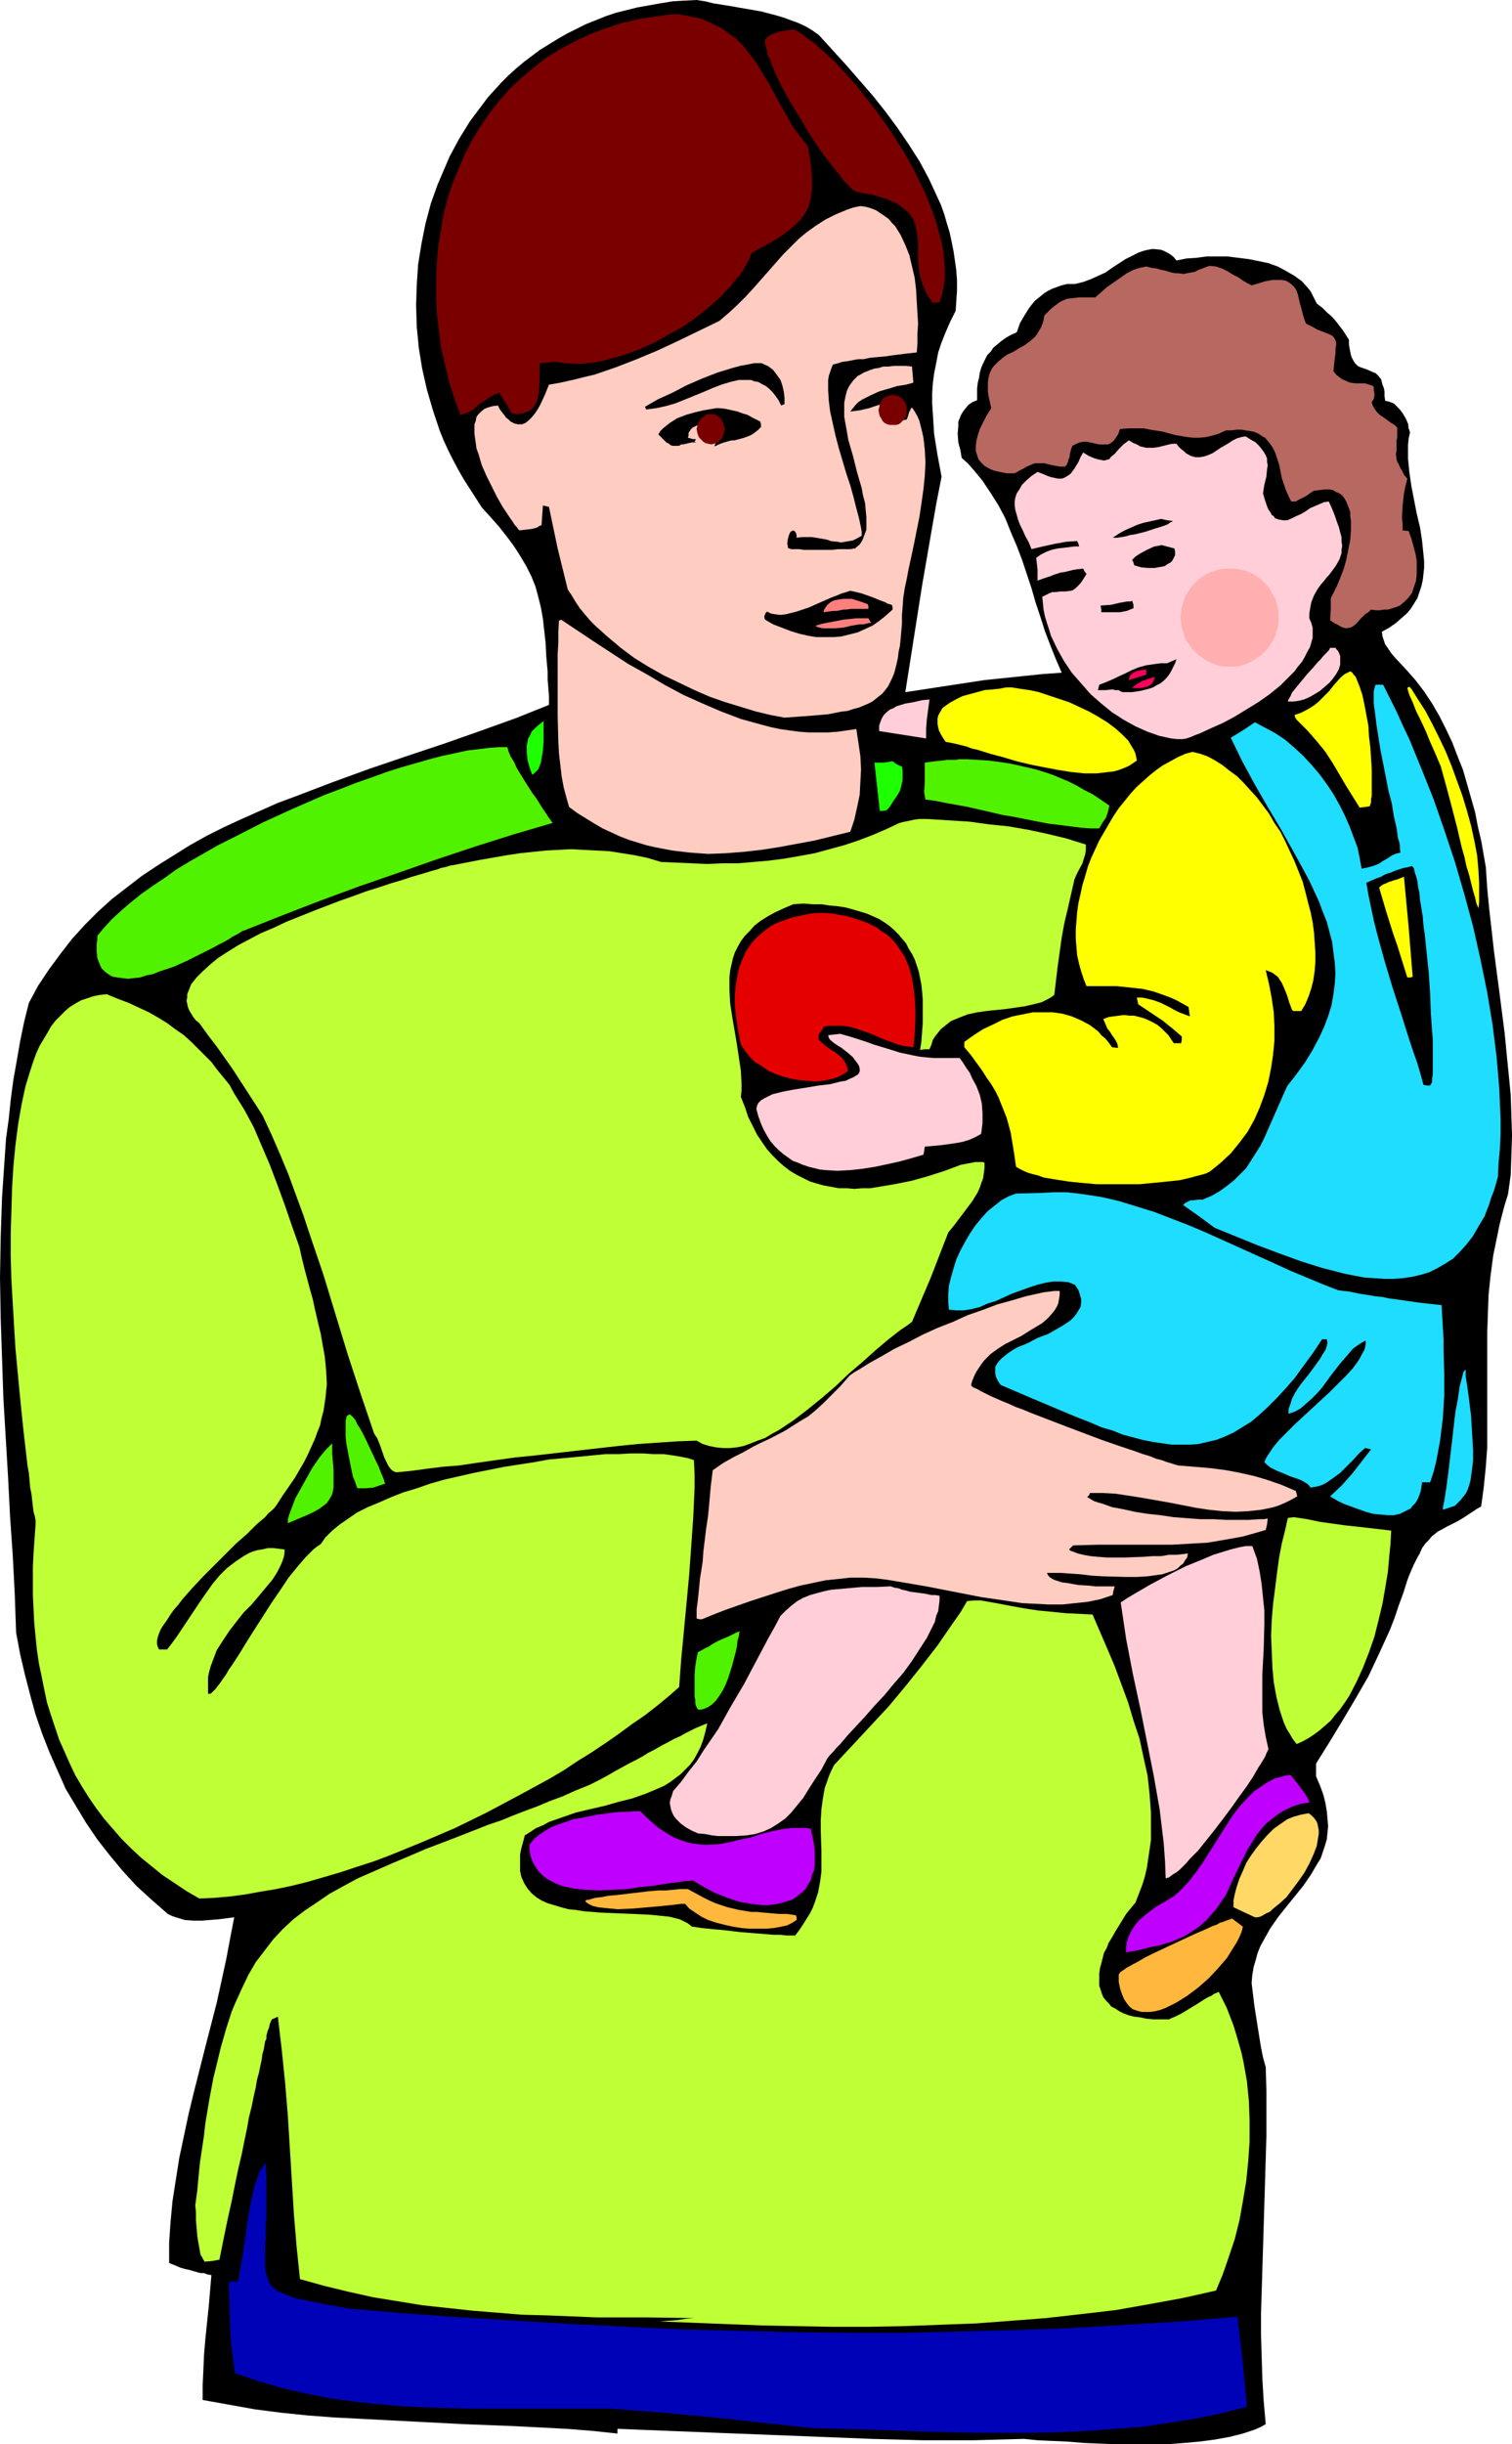<?xml version="1.0" encoding="UTF-8" standalone="no"?>
<svg
   version="1.0"
   width="96.319mm"
   height="155.668mm"
   id="svg54"
   sodipodi:docname="Child with Father.wmf"
   xmlns:inkscape="http://www.inkscape.org/namespaces/inkscape"
   xmlns:sodipodi="http://sodipodi.sourceforge.net/DTD/sodipodi-0.dtd"
   xmlns="http://www.w3.org/2000/svg"
   xmlns:svg="http://www.w3.org/2000/svg">
  <sodipodi:namedview
     id="namedview54"
     pagecolor="#ffffff"
     bordercolor="#000000"
     borderopacity="0.25"
     inkscape:showpageshadow="2"
     inkscape:pageopacity="0.0"
     inkscape:pagecheckerboard="0"
     inkscape:deskcolor="#d1d1d1"
     inkscape:document-units="mm" />
  <defs
     id="defs1">
    <pattern
       id="WMFhbasepattern"
       patternUnits="userSpaceOnUse"
       width="6"
       height="6"
       x="0"
       y="0" />
  </defs>
  <path
     style="fill:#000000;fill-opacity:1;fill-rule:evenodd;stroke:none"
     d="m 167.72,0 2.101,0.323 1.939,0.485 4.039,0.646 3.716,0.646 3.716,0.646 3.716,0.97 1.616,0.485 1.777,0.646 1.777,0.646 1.777,0.808 1.616,0.97 1.616,1.131 6.625,7.272 3.232,3.717 3.232,3.717 3.07,3.878 2.747,3.717 2.747,4.04 2.585,4.04 2.262,4.201 1.939,4.201 0.969,2.101 0.808,2.262 0.646,2.262 0.646,2.101 0.485,2.262 0.485,2.424 0.323,2.262 0.323,2.262 0.162,2.424 v 2.424 l -0.162,2.424 -0.162,2.424 -1.293,2.585 -1.131,2.585 -0.969,2.424 -0.808,2.424 -0.485,2.585 -0.485,2.424 -0.323,2.424 -0.162,2.424 v 2.424 l 0.162,2.424 0.162,2.585 0.162,2.424 0.808,5.009 0.969,5.171 -1.293,6.625 -1.131,6.464 -2.262,13.089 -4.04,25.693 9.533,-1.454 9.533,-1.454 9.372,-0.97 4.686,-0.485 4.524,-0.323 -1.454,-3.393 -1.293,-3.232 -1.293,-3.393 -1.131,-3.555 -1.131,-3.393 -0.969,-3.393 -2.262,-6.787 -1.293,-3.393 -1.454,-3.393 -1.293,-3.232 -1.616,-3.07 -1.939,-3.07 -1.939,-2.909 -2.262,-2.747 -1.293,-1.454 -1.454,-1.293 -0.323,-1.939 -0.485,-1.778 -0.162,-2.101 0.162,-1.939 v -0.97 l 0.323,-0.808 0.323,-0.808 0.485,-0.808 0.646,-0.808 0.646,-0.808 0.969,-0.646 1.131,-0.485 v -1.454 -1.454 l 0.162,-1.293 0.323,-1.293 0.162,-1.131 0.323,-1.131 0.485,-1.131 0.485,-0.97 0.485,-0.97 0.808,-0.808 0.646,-0.97 0.969,-0.808 0.969,-0.808 1.131,-0.808 1.131,-0.646 1.454,-0.646 0.808,-2.262 1.131,-1.939 1.131,-1.778 1.293,-1.616 1.616,-1.293 0.808,-0.646 0.808,-0.485 0.969,-0.485 2.262,-0.808 1.293,-0.323 h 0.969 0.969 l 1.939,-0.485 1.777,-0.646 1.777,-0.808 1.777,-0.808 1.616,-1.131 3.232,-2.101 1.616,-0.808 1.616,-0.808 1.454,-0.485 1.616,-0.323 h 0.646 l 1.616,0.162 0.808,0.323 0.646,0.323 0.808,0.485 0.808,0.646 0.646,0.808 2.424,-0.485 2.424,-0.162 2.424,-0.323 h 2.424 2.585 l 2.585,0.323 2.585,0.323 2.424,0.485 2.262,0.485 2.262,0.808 2.101,1.131 1.939,1.131 1.777,1.293 1.454,1.616 0.646,0.808 0.485,0.97 0.485,0.97 0.485,0.97 1.454,1.131 1.131,1.131 1.131,0.97 0.969,1.131 1.616,2.101 1.454,2.262 v 1.131 l 0.162,0.97 0.162,0.808 0.162,0.808 0.162,0.485 0.323,0.646 0.485,0.808 0.646,0.646 0.646,0.323 1.454,0.485 1.454,0.646 0.808,0.323 0.646,0.646 0.646,0.808 0.162,0.646 0.162,0.646 0.323,0.808 0.162,0.808 v 1.131 l 0.162,1.131 0.808,0.162 1.293,0.485 0.485,0.485 0.969,0.97 0.808,1.131 0.646,1.131 0.485,1.131 0.162,1.131 0.323,0.97 -0.323,1.454 -0.162,1.616 v 1.616 1.616 l 0.323,3.232 0.485,3.393 1.293,6.625 0.808,3.393 0.485,3.232 0.323,3.232 0.162,1.616 v 1.616 l -0.162,1.454 -0.162,1.454 -0.323,1.454 -0.485,1.454 -0.485,1.454 -0.808,1.293 -0.808,1.293 -0.969,1.131 -1.293,1.131 -1.293,1.131 -1.616,1.131 -1.777,0.97 0.162,1.131 0.323,0.97 0.323,0.97 0.485,0.646 0.969,1.454 0.969,1.131 2.424,2.585 2.424,2.747 2.101,2.747 1.939,2.909 1.777,3.07 1.616,3.232 1.454,3.07 1.293,3.393 1.293,3.232 0.969,3.393 0.969,3.393 0.969,3.393 0.646,3.393 0.808,3.393 1.131,6.464 0.323,5.009 0.485,5.009 1.131,10.019 1.293,9.857 1.293,10.019 0.485,5.009 0.485,4.848 0.485,5.009 0.162,4.848 0.162,4.848 -0.162,4.848 -0.162,4.686 -0.646,4.686 -0.808,2.585 -0.646,2.424 -0.646,2.585 -0.485,2.424 -0.969,4.686 -0.646,4.848 -0.485,4.686 -0.162,4.525 -0.162,4.686 v 4.525 9.049 9.211 4.686 l -0.323,4.525 -0.485,4.848 -0.646,4.848 -1.131,0.646 -0.969,0.646 -0.969,0.646 -0.969,0.646 -1.616,0.97 -1.293,0.646 -0.646,0.323 -0.646,0.323 -1.131,0.646 -0.969,0.485 -0.808,0.646 -0.808,0.646 -0.646,0.808 -0.808,0.808 -0.808,1.131 -0.646,1.454 -0.485,0.808 -0.485,0.97 -0.485,0.97 -0.485,1.131 -0.485,1.131 -0.485,1.293 -0.969,3.07 -1.131,3.07 -0.969,2.909 -1.131,2.909 -2.585,5.656 -2.585,5.494 -3.07,5.333 -3.07,5.171 -3.232,5.333 -3.232,5.171 v 1.616 1.454 l 0.969,2.262 0.808,2.262 0.485,1.939 0.323,1.939 0.162,1.778 0.162,1.778 -0.162,1.616 -0.162,1.616 -0.485,1.616 -0.485,1.454 -0.485,1.454 -0.808,1.293 -1.616,2.747 -1.777,2.585 -4.04,5.009 -1.939,2.424 -1.939,2.747 -1.616,2.909 -0.808,1.454 -0.646,1.616 -0.485,1.778 -0.485,1.616 -0.323,1.939 -0.162,1.939 0.646,5.333 0.808,5.171 0.808,5.009 0.485,2.424 0.646,2.262 0.162,5.656 v 5.494 5.494 l -0.162,5.494 -0.323,10.665 -0.162,5.333 -0.162,5.332 -0.323,10.503 -0.162,5.332 v 5.171 l 0.162,5.333 0.162,5.332 0.323,5.333 0.485,5.494 -1.131,0.646 -1.454,0.646 -1.454,0.485 -1.454,0.485 -3.232,0.808 -3.555,0.646 -3.716,0.485 -3.716,0.323 -4.04,0.323 h -4.039 -8.079 l -4.04,-0.162 -3.878,-0.162 -3.878,-0.323 -3.716,-0.162 -3.555,-0.162 -3.232,-0.323 -12.118,0.323 h -12.28 l -12.118,-0.323 -12.28,-0.485 -24.722,-0.97 -12.28,-0.485 -12.118,-0.485 v 1.131 l -6.14,-0.646 -6.14,-0.485 -12.442,-0.646 -12.442,-0.485 -12.442,-0.646 -12.442,-0.646 -6.302,-0.323 -6.302,-0.485 -6.302,-0.646 -6.302,-0.808 -6.302,-1.131 -6.302,-1.131 v -3.555 l 0.162,-3.555 0.162,-3.717 0.323,-3.878 0.808,-7.756 0.646,-7.595 -0.969,-0.162 -0.808,-0.323 h -0.808 l -0.646,-0.162 -1.131,-0.323 -1.131,-0.323 -0.808,-0.162 -1.131,-0.323 -1.131,-0.485 -0.808,-0.323 -0.808,-0.323 v -2.424 -2.424 l 0.323,-4.848 0.485,-5.171 0.808,-5.171 0.808,-5.171 1.131,-5.332 1.131,-5.333 1.293,-5.333 2.747,-10.827 2.747,-10.665 1.131,-5.171 1.131,-5.171 0.969,-5.171 0.969,-5.009 -3.716,0.485 -2.101,0.162 -1.939,0.162 h -2.101 l -2.101,-0.162 -2.101,-0.646 -0.969,-0.323 -0.969,-0.485 -3.878,-3.393 -3.716,-3.393 -3.393,-3.717 -3.07,-3.717 -2.908,-3.717 -2.747,-4.04 -2.424,-4.04 -2.424,-4.04 -1.939,-4.363 -1.939,-4.363 -1.777,-4.525 L 8.564,412.704 7.271,408.018 5.978,403.008 4.847,398.161 3.878,392.99 3.555,383.779 3.07,374.407 2.424,365.034 1.939,355.5 0.808,336.433 0.485,326.737 0.162,317.203 0,307.508 l 0.162,-9.534 0.323,-9.695 0.646,-9.534 0.323,-4.686 0.646,-4.686 0.485,-4.686 0.646,-4.848 0.808,-4.525 0.808,-4.686 0.969,-4.686 1.131,-4.525 2.262,-4.201 2.585,-3.878 2.747,-3.717 2.747,-3.555 3.07,-3.393 3.232,-3.232 3.393,-3.07 3.555,-2.747 3.555,-2.747 3.878,-2.585 3.878,-2.424 3.878,-2.424 4.039,-2.262 4.201,-2.101 4.201,-1.939 4.363,-1.939 4.363,-1.939 4.363,-1.616 8.887,-3.393 8.887,-3.232 9.048,-3.07 8.725,-2.909 8.725,-3.07 8.564,-3.07 4.04,-1.616 4.04,-1.616 v -2.101 l -0.162,-2.101 -0.162,-1.939 v -1.939 l -0.323,-3.555 -0.162,-3.232 -0.323,-2.909 -0.323,-2.909 -0.485,-2.747 -0.646,-2.585 -0.646,-2.424 -0.969,-2.424 -1.293,-2.585 -1.454,-2.424 -0.808,-1.293 -0.969,-1.454 -0.969,-1.293 -1.131,-1.454 -1.131,-1.454 -1.293,-1.454 -1.454,-1.616 -1.454,-1.616 -1.454,-2.262 -1.454,-2.262 -1.454,-2.262 -1.293,-2.262 -1.293,-2.424 -1.131,-2.262 -1.131,-2.424 -0.969,-2.424 -1.616,-4.848 -1.454,-5.009 -1.131,-5.009 -0.808,-5.009 -0.485,-5.009 -0.162,-5.171 0.162,-5.009 0.323,-4.848 0.808,-5.009 0.969,-4.848 1.293,-4.848 1.616,-4.525 1.939,-4.525 0.969,-2.262 1.131,-2.101 1.131,-2.101 1.293,-2.101 1.293,-2.101 1.454,-1.939 1.454,-1.939 1.454,-1.939 1.616,-1.778 1.616,-1.778 1.777,-1.778 1.777,-1.616 1.939,-1.616 1.939,-1.454 1.939,-1.454 2.101,-1.293 2.101,-1.293 2.262,-1.293 2.262,-1.131 2.262,-1.131 2.424,-0.97 2.424,-0.97 2.424,-0.808 2.585,-0.646 2.585,-0.646 2.747,-0.485 2.747,-0.485 2.908,-0.485 2.747,-0.162 z"
     id="path1" />
  <path
     style="fill:#7a0000;fill-opacity:1;fill-rule:evenodd;stroke:none"
     d="m 163.034,3.393 1.939,0.323 1.616,0.323 1.616,0.323 1.454,0.485 1.454,0.646 1.293,0.646 1.293,0.646 1.131,0.808 1.131,0.808 1.131,0.808 1.939,1.939 1.616,2.101 1.616,2.101 1.454,2.424 1.454,2.424 2.747,5.009 1.454,2.585 1.454,2.585 1.777,2.424 1.939,2.424 0.162,1.454 0.323,1.454 0.162,1.293 0.162,1.131 0.162,2.424 v 2.101 l -0.162,1.778 -0.323,1.616 -0.485,1.616 -0.808,1.454 -0.969,1.293 -1.131,1.131 -1.293,1.131 -1.454,1.131 -1.616,1.131 -1.939,1.131 -2.101,1.131 -2.262,1.293 -0.485,1.293 -0.808,1.454 -0.646,1.293 -0.969,1.293 -1.131,1.293 -0.969,1.293 -1.293,1.293 -1.293,1.454 -2.747,2.424 -3.07,2.424 -3.232,2.262 -3.555,1.939 -3.393,1.939 -3.716,1.616 -3.555,1.293 -3.555,0.97 -1.777,0.485 -1.777,0.323 -1.777,0.162 -1.616,0.162 h -1.616 l -1.616,-0.162 -1.454,-0.162 -1.454,-0.162 -1.777,0.162 -1.777,0.162 v 4.525 l -0.162,2.262 -0.162,0.97 -0.162,0.97 -0.323,0.808 -0.485,0.808 -0.485,0.646 -0.646,0.485 -0.808,0.323 -0.969,0.323 -1.131,0.162 -1.293,-0.162 -1.454,-2.424 -1.616,-2.585 -1.293,0.485 -1.293,0.808 -2.424,1.616 -0.969,0.97 -1.131,0.646 -1.131,0.485 -1.131,0.323 -1.454,-4.04 -1.293,-4.04 -0.969,-4.201 -0.969,-4.04 -0.485,-4.04 -0.485,-4.04 -0.162,-4.04 v -4.201 l 0.162,-4.04 0.323,-3.878 0.646,-3.878 0.646,-3.878 0.969,-3.878 1.293,-3.717 1.454,-3.555 1.454,-3.393 1.777,-3.393 1.939,-3.232 2.262,-3.232 2.262,-2.909 2.585,-2.909 2.747,-2.585 2.908,-2.424 3.07,-2.424 3.393,-2.101 3.393,-1.778 3.716,-1.778 3.878,-1.454 4.039,-1.293 4.201,-0.97 4.363,-0.646 2.262,-0.323 z"
     id="path2" />
  <path
     style="fill:#7a0000;fill-opacity:1;fill-rule:evenodd;stroke:none"
     d="m 191.311,7.11 1.616,0.97 1.454,1.131 1.616,1.131 1.616,1.454 1.616,1.454 1.777,1.616 1.616,1.778 1.777,1.939 1.777,1.939 1.616,2.101 3.393,4.363 3.232,4.525 3.07,4.848 2.747,4.848 1.131,2.424 1.293,2.585 0.969,2.424 0.969,2.424 0.808,2.424 0.646,2.424 0.646,2.262 0.485,2.424 0.162,2.262 0.162,2.101 v 2.101 l -0.323,1.939 -0.323,1.939 -0.646,1.778 -0.808,0.162 h -0.808 l -0.808,-1.131 -0.646,-0.97 -0.485,-1.131 -0.485,-0.97 -0.323,-1.131 -0.323,-0.97 -0.323,-2.101 -0.162,-2.101 v -3.878 l -0.162,-1.778 -0.323,-1.778 -0.162,-0.808 -0.323,-0.808 -0.323,-0.808 -0.646,-0.808 -0.485,-0.646 -0.808,-0.646 -0.969,-0.808 -0.969,-0.646 -1.131,-0.485 -1.454,-0.646 -1.616,-0.485 -1.616,-0.485 -2.101,-0.323 -2.101,-0.485 -0.646,-0.485 -0.646,-0.646 -0.646,-0.646 -0.808,-0.808 -0.646,-0.97 -0.808,-0.97 -1.777,-2.262 -1.777,-2.262 -1.777,-2.585 -1.777,-2.747 -1.616,-2.747 -1.777,-2.909 -1.616,-2.747 -1.454,-2.747 -1.293,-2.585 -0.969,-2.424 -0.485,-1.293 -0.485,-0.97 -0.162,-0.97 -0.323,-1.131 -0.162,-0.808 V 9.534 l 0.808,-0.808 0.808,-0.485 0.969,-0.323 0.969,-0.323 1.777,-0.323 z"
     id="path3" />
  <path
     style="fill:#ffccc1;fill-opacity:1;fill-rule:evenodd;stroke:none"
     d="m 207.145,49.608 1.293,0.162 1.131,0.323 1.293,0.485 0.969,0.646 0.969,0.646 1.131,0.808 0.808,0.97 0.808,0.808 1.293,2.101 1.131,2.424 0.969,2.424 0.646,2.747 0.646,2.747 0.323,2.747 0.162,2.909 0.162,2.747 0.162,2.585 -0.162,2.585 v 2.262 l -0.162,2.101 -1.454,0.162 -1.454,0.162 -1.293,0.162 -1.293,0.162 -2.262,0.323 -1.939,0.162 -1.616,0.162 -1.454,0.323 h -1.293 l -0.969,0.162 -0.808,0.162 -0.808,0.162 -1.293,0.162 -0.969,0.323 -1.293,0.323 -0.323,0.808 -0.323,0.97 -0.323,0.97 -0.162,0.97 v 1.131 1.293 l 0.162,2.585 0.323,2.585 0.646,2.909 0.646,2.909 0.808,3.07 1.777,5.979 0.969,2.909 0.808,2.909 0.646,2.585 0.646,2.424 0.485,2.262 0.162,0.97 v 0.97 l -1.131,0.646 -0.969,0.485 -0.969,0.162 -0.969,0.162 -0.969,0.162 -0.808,-0.162 -1.616,-0.162 -0.808,-0.323 -0.808,-0.162 -1.939,-0.323 -0.969,-0.162 h -1.131 -1.293 l -1.293,0.162 v -0.323 -0.323 l -0.162,-0.485 -0.162,-0.323 -0.485,-0.323 -0.646,0.323 -0.323,0.646 -0.162,0.485 -0.162,0.646 -0.162,1.131 0.162,0.485 v 0.485 l 0.323,0.162 0.485,0.162 h 0.808 1.131 l 1.131,0.162 h 6.786 l 1.454,-0.162 h 1.131 1.131 0.808 l 0.646,-0.162 h 0.323 l 1.131,-0.97 0.646,-0.97 0.485,-1.293 0.485,-1.293 v -1.454 -1.616 l -0.162,-1.616 -0.162,-1.778 -0.485,-1.778 -0.323,-1.778 -1.131,-3.878 -0.969,-3.878 -1.131,-3.878 -0.323,-1.939 -0.323,-1.778 -0.323,-1.778 v -1.777 -1.616 l 0.323,-1.616 0.323,-1.293 0.646,-1.293 0.969,-1.293 0.969,-0.97 0.646,-0.323 0.808,-0.485 0.808,-0.323 0.808,-0.323 0.969,-0.323 1.131,-0.162 0.969,-0.323 h 1.293 l 1.293,-0.162 h 2.908 l 1.454,0.162 0.162,1.939 0.162,1.939 -1.777,0.485 -2.101,0.323 -2.101,0.646 -2.262,0.646 -2.101,0.97 -1.939,0.97 -0.969,0.646 -0.646,0.646 -0.646,0.808 -0.646,0.808 1.293,-0.162 1.131,-0.162 2.101,-0.485 0.969,-0.323 1.939,-0.646 0.808,-0.162 v 2.101 2.262 h 0.808 0.485 0.969 0.485 l 0.808,-0.162 0.808,-0.162 0.969,-0.162 0.323,-0.808 0.162,-0.646 0.162,-0.485 0.162,-0.162 0.162,-0.485 0.323,-0.323 0.646,0.97 0.646,1.131 0.485,1.131 0.323,1.293 0.323,1.293 0.323,1.454 0.323,2.909 0.162,3.07 -0.162,3.232 -0.323,3.232 -0.485,3.393 -0.485,3.232 -0.646,3.232 -0.646,3.232 -0.646,3.07 -0.323,1.454 -0.323,1.454 -0.485,2.585 -0.485,2.262 -0.162,1.131 -0.162,0.97 -0.162,2.262 -0.162,2.101 v 1.939 l -0.162,1.939 -0.162,1.778 -0.162,1.616 -0.323,1.454 -0.162,1.454 -0.323,1.454 -0.323,1.293 -0.323,1.131 -0.485,1.131 -0.485,0.97 -0.485,0.97 -0.646,0.808 -0.646,0.808 -0.808,0.646 -0.808,0.646 -0.808,0.646 -0.969,0.485 -1.131,0.485 -1.131,0.485 -1.293,0.323 -1.454,0.485 -1.454,0.162 -1.616,0.323 -1.616,0.323 -1.939,0.162 -1.939,0.162 -2.101,0.162 -2.262,0.162 -2.262,0.162 -3.393,-0.646 -3.393,-0.808 -3.716,-1.131 -3.716,-1.131 -3.716,-1.293 -3.716,-1.616 -3.716,-1.778 -3.716,-1.778 -3.716,-2.101 -3.393,-2.101 -3.232,-2.424 -3.07,-2.585 -2.908,-2.585 -1.454,-1.454 -2.424,-2.909 -0.969,-1.454 -0.969,-1.616 -0.969,-1.454 -2.424,-9.857 -2.101,-10.019 -1.454,-0.323 -0.162,2.424 -0.162,2.262 -0.646,0.323 -0.485,0.323 -1.293,0.323 -1.454,0.162 -1.454,0.162 -0.323,-0.323 -0.323,-0.485 -0.485,-0.485 -0.485,-0.808 -0.485,-0.646 -0.646,-0.97 -0.646,-0.97 -0.646,-0.97 -1.293,-2.262 -1.293,-2.585 -1.293,-2.585 -1.131,-2.585 -0.808,-2.747 -0.485,-1.293 -0.162,-1.293 -0.162,-1.131 -0.162,-1.131 v -1.131 -1.131 l 0.323,-0.808 0.162,-0.97 0.485,-0.646 0.646,-0.646 0.808,-0.646 0.808,-0.323 1.131,-0.323 1.293,-0.162 0.485,0.97 0.485,0.646 0.646,0.808 0.323,0.485 0.646,0.485 0.485,0.485 0.969,0.485 0.808,0.162 h 0.969 l 0.808,-0.323 0.808,-0.646 0.646,-0.646 0.808,-0.97 0.646,-0.97 0.646,-1.131 1.131,-2.424 0.969,-2.424 2.747,-0.485 2.908,-0.646 2.585,-0.646 2.747,-0.646 5.171,-1.778 5.009,-1.939 5.009,-2.101 4.847,-2.262 5.009,-2.424 5.009,-2.424 2.262,-1.939 2.101,-1.939 1.939,-1.939 1.939,-2.101 3.555,-4.04 3.555,-4.04 1.777,-1.778 1.939,-1.939 1.939,-1.616 2.262,-1.616 2.262,-1.454 2.585,-1.293 2.747,-1.131 1.454,-0.485 z"
     id="path4" />
  <path
     style="fill:#b76860;fill-opacity:1;fill-rule:evenodd;stroke:none"
     d="m 275.979,64.152 1.293,0.323 1.293,0.162 0.969,0.323 0.969,0.162 1.616,0.485 0.808,0.162 h 0.646 l 1.454,0.162 0.808,-0.162 0.808,-0.162 0.969,-0.162 0.969,-0.485 1.293,-0.485 1.293,-0.485 1.616,0.162 1.454,0.485 1.293,0.646 1.293,0.808 1.293,0.646 1.131,0.808 1.131,0.646 0.969,0.485 1.131,-0.323 1.131,-0.323 0.969,-0.323 0.969,-0.162 0.808,-0.162 h 0.808 1.293 l 1.131,0.162 0.808,0.485 0.646,0.485 0.646,0.646 0.485,0.808 0.323,0.97 0.485,2.101 0.323,1.131 0.323,1.293 0.323,1.131 0.485,1.293 1.616,0.808 1.131,0.646 1.293,0.485 0.808,0.323 0.808,0.323 0.646,0.323 0.323,0.323 0.323,0.485 0.162,0.323 0.162,0.485 v 0.646 l -0.162,0.808 v 1.131 l -0.162,1.131 -0.162,1.454 -0.162,1.778 0.646,0.808 0.808,0.646 0.646,0.485 0.808,0.323 0.646,0.323 0.485,0.162 1.293,0.162 h 1.131 1.131 l 0.969,0.323 0.646,0.162 0.485,0.323 v 0.97 l 0.162,0.485 v 0.485 0.323 l -0.162,0.646 -0.162,0.323 -0.323,0.485 0.162,0.646 0.323,0.646 0.646,0.97 0.808,0.808 0.969,0.646 1.777,1.293 0.808,0.485 0.646,0.646 v 2.262 l -0.162,0.97 v 0.808 0.646 0.646 l -0.162,1.131 0.162,1.131 0.162,0.646 0.323,0.485 0.323,0.808 0.485,0.808 0.485,0.97 0.808,0.97 -0.485,1.939 -0.323,1.616 -0.162,1.454 -0.162,1.454 -0.162,2.909 0.162,1.454 v 1.616 l 1.454,0.162 0.646,1.778 0.485,1.778 0.485,1.778 0.323,1.778 v 1.616 1.778 l -0.162,1.454 -0.485,1.454 -0.485,1.454 -0.808,1.131 -0.969,0.97 -1.131,0.97 -1.293,0.485 -1.616,0.485 h -0.969 l -0.969,0.162 h -0.969 l -1.131,-0.162 -0.646,0.646 -0.808,0.485 -1.131,1.131 -0.969,1.131 -0.808,0.646 -0.646,0.323 h -0.323 l -0.646,0.162 -0.646,-0.162 -0.485,-0.162 -0.808,-0.485 -0.969,-0.485 -0.969,-0.646 0.162,-2.747 v -2.585 l 0.323,-0.646 0.323,-0.646 0.808,-1.616 0.808,-1.939 0.808,-2.101 0.646,-2.262 0.485,-2.424 0.485,-2.424 0.162,-2.262 v -2.262 l -0.162,-1.131 v -0.97 l -0.323,-0.97 -0.323,-0.808 -0.323,-0.808 -0.485,-0.808 -0.485,-0.646 -0.646,-0.485 -0.808,-0.323 -0.808,-0.485 -0.969,-0.162 h -1.131 l -1.131,0.162 -1.293,0.162 -0.808,0.485 -0.646,0.485 -0.485,0.323 -0.646,0.323 -0.646,0.323 -0.646,0.323 -0.485,0.323 h -0.323 -0.808 l -0.646,-1.293 -0.646,-1.454 -0.485,-1.454 -0.485,-1.454 -0.646,-3.232 -0.969,-2.909 -0.646,-1.293 -0.808,-1.131 -0.969,-1.131 -0.646,-0.323 -0.646,-0.485 -0.646,-0.323 -0.808,-0.323 -0.969,-0.162 -0.969,-0.162 -0.969,-0.162 h -1.131 l -1.293,0.162 h -1.293 l -1.777,0.808 -1.616,0.485 -1.454,0.323 -1.616,0.162 h -1.454 l -1.454,-0.162 -2.908,-0.485 -2.908,-0.808 -3.07,-0.485 -1.616,-0.323 h -1.777 -1.777 l -2.101,0.162 -0.485,1.293 -0.646,0.97 -0.485,0.646 -0.646,0.485 -0.646,0.323 h -0.646 -0.646 -0.808 l -1.454,-0.323 -1.616,-0.323 h -0.808 l -0.808,0.162 -0.808,0.323 -0.969,0.485 -0.323,0.808 -0.323,1.293 v 0.485 l -0.323,0.808 -0.162,0.646 -0.162,0.323 -0.162,0.323 -0.323,0.323 h -1.131 l -0.969,-0.162 -0.969,-0.162 -0.646,-0.162 -0.646,-0.162 -0.646,-0.162 h -0.969 -1.131 l -0.646,0.162 -0.646,0.323 -0.808,0.323 -0.808,0.485 -0.969,0.485 -1.131,0.646 h -1.939 l -1.616,-0.323 -1.454,-0.323 -1.131,-0.485 -1.131,-0.646 -0.808,-0.808 -0.646,-0.808 -0.323,-0.97 -0.323,-0.97 v -1.293 l 0.162,-1.293 0.323,-1.293 0.485,-1.454 0.808,-1.616 0.808,-1.616 1.131,-1.778 -0.323,-1.454 -0.323,-1.454 -0.162,-1.131 v -2.262 l 0.162,-0.97 0.162,-0.808 0.323,-0.808 0.323,-0.646 0.485,-0.646 0.969,-0.97 1.131,-0.97 1.131,-0.808 1.454,-0.646 1.293,-0.808 1.454,-0.808 1.293,-0.97 1.131,-0.97 0.485,-0.646 0.485,-0.808 0.485,-0.808 0.323,-0.808 0.323,-0.97 0.162,-1.131 0.969,-0.97 0.646,-0.646 0.808,-0.646 0.646,-0.485 0.646,-0.485 0.646,-0.323 1.131,-0.485 1.454,-0.162 1.454,-0.162 h 2.747 1.131 l 1.293,-1.131 1.454,-1.293 1.616,-1.131 1.616,-1.131 1.616,-1.131 1.616,-0.808 1.454,-0.485 0.808,-0.162 z"
     id="path5" />
  <path
     style="fill:#000000;fill-opacity:1;fill-rule:evenodd;stroke:none"
     d="m 183.393,87.421 0.646,0.323 0.808,0.323 1.293,0.97 0.969,1.293 0.808,1.131 0.485,1.454 0.323,1.454 0.162,1.454 v 1.454 l -0.808,0.323 -0.646,-1.293 -0.808,-1.131 -0.646,-0.808 -0.808,-0.808 -0.808,-0.646 -0.969,-0.485 -0.808,-0.485 -0.969,-0.162 -0.808,-0.323 h -0.969 -1.939 l -2.101,0.485 -2.101,0.646 -2.101,0.808 -2.262,0.97 -4.363,1.778 -2.424,0.97 -2.262,0.646 -2.262,0.485 -2.424,0.323 -0.162,-0.323 -0.162,-0.323 3.07,-1.778 3.555,-1.616 3.393,-1.778 3.716,-1.616 3.716,-1.454 3.716,-1.131 1.777,-0.485 1.777,-0.323 1.616,-0.323 z"
     id="path6" />
  <path
     style="fill:#000000;fill-opacity:1;fill-rule:evenodd;stroke:none"
     d="m 173.214,98.247 1.454,0.162 1.454,0.323 1.454,0.323 1.293,0.485 1.131,0.323 1.131,0.646 0.969,0.485 0.969,0.485 0.162,0.808 v 0.485 l -0.808,0.808 -0.646,0.485 -0.646,0.485 -0.646,0.323 -1.293,0.485 -1.131,0.323 -1.293,0.323 h -0.646 l -0.646,0.162 -1.616,0.485 -0.808,0.323 -0.969,0.485 v -0.323 l 0.162,-0.323 0.485,-0.646 0.485,-0.808 0.323,-0.808 0.162,-0.646 v -0.485 l -0.162,-0.485 -0.323,-0.323 -0.323,-0.485 -0.485,-0.323 -0.646,-0.485 -1.293,0.323 -0.969,0.162 -0.808,0.323 -0.646,0.162 -0.646,0.323 -0.323,0.162 -0.323,0.162 -0.162,0.162 -0.323,0.323 -0.162,0.323 -0.162,0.162 -0.162,0.323 v 0.646 l -0.162,0.485 0.646,0.162 0.485,0.162 h 0.323 0.323 l 0.162,0.162 v 0 l -0.162,0.162 -0.162,0.162 v 0.162 h 0.162 l 0.162,0.162 h -0.969 l -0.808,0.162 -0.646,0.162 -0.646,0.162 h -0.485 l -0.485,0.323 h -0.808 -0.808 l -0.485,-0.162 -0.323,-0.323 -0.646,-0.323 -0.485,-0.485 -0.646,-0.646 -0.808,-0.808 0.485,-0.808 0.646,-0.646 0.808,-0.646 0.808,-0.646 1.777,-1.131 2.101,-0.808 2.262,-0.646 2.101,-0.485 1.939,-0.323 0.969,-0.162 z"
     id="path7" />
  <path
     style="fill:#ffced8;fill-opacity:1;fill-rule:evenodd;stroke:none"
     d="m 299.892,105.034 1.293,0.808 1.131,0.646 0.808,0.808 0.646,0.808 0.485,0.646 0.485,0.808 0.323,0.808 v 0.808 l 0.162,0.808 -0.162,0.97 -0.162,1.778 -0.485,1.939 -0.162,0.97 -0.162,1.131 0.323,1.131 0.323,0.97 0.323,0.97 0.323,0.808 0.485,0.646 0.323,0.646 0.485,0.323 0.323,0.485 0.485,0.162 0.485,0.162 0.969,0.162 h 0.969 l 1.131,-0.485 0.969,-0.485 1.131,-0.485 1.131,-0.646 1.131,-0.808 1.131,-0.485 1.131,-0.485 1.131,-0.485 1.131,-0.162 0.808,1.778 0.646,1.616 0.485,1.454 0.485,1.293 0.323,1.293 0.323,1.131 v 1.131 l 0.162,0.97 -0.162,0.97 v 0.808 l -0.485,1.454 -0.808,1.454 -0.808,1.131 -0.969,1.293 -0.485,0.485 -0.485,0.646 -0.969,1.131 -0.808,1.131 -0.808,1.454 -0.646,1.616 -0.162,0.808 -0.162,0.97 -0.162,0.97 v 1.131 l 0.485,1.131 0.323,1.131 v 1.131 1.293 l -0.323,1.131 -0.323,1.131 -0.646,1.131 -0.646,1.293 -0.646,1.131 -0.969,1.131 -0.808,1.131 -1.131,1.131 -2.262,2.262 -2.585,2.101 -2.747,1.939 -2.908,1.778 -2.908,1.778 -2.747,1.454 -2.908,1.293 -2.424,1.131 -1.293,0.485 -1.131,0.485 -0.969,0.323 -0.969,0.162 h -1.293 l -1.454,-0.162 -1.454,-0.323 -1.454,-0.323 -2.747,-0.97 -2.908,-1.293 -2.908,-1.616 -2.747,-1.778 -2.585,-2.101 -2.585,-2.262 -2.262,-2.585 -2.262,-2.585 -1.939,-2.909 -1.616,-2.909 -1.454,-3.07 -0.485,-1.616 -0.485,-1.454 -0.485,-1.616 -0.323,-1.616 -0.162,-1.616 -0.162,-1.454 0.969,-0.485 0.646,-0.323 0.808,-0.323 h 0.808 l 1.293,-0.162 h 1.131 l 1.293,-0.162 0.485,-0.162 0.646,-0.485 0.485,-0.485 0.646,-0.646 0.646,-0.97 0.808,-1.293 -0.485,-0.646 -0.323,-0.646 -1.454,0.162 -0.969,0.162 -1.939,0.485 -1.131,0.162 -1.454,0.485 -0.808,0.323 -0.969,0.323 -0.969,0.323 -1.293,0.485 v -1.293 -1.454 l -0.323,-2.747 1.131,-0.808 1.293,-0.646 1.293,-0.485 1.454,-0.323 1.454,-0.162 1.293,-0.162 1.293,-0.162 h 1.131 l -0.162,-0.646 -0.323,-0.646 -2.585,0.162 -2.747,0.485 -2.908,0.646 -2.747,0.646 -0.646,-1.616 -0.808,-1.454 -0.646,-1.454 -0.646,-1.293 -0.485,-1.293 -0.323,-1.131 -0.323,-1.131 -0.162,-1.131 v -0.97 l 0.162,-0.97 0.323,-0.97 0.646,-0.97 0.646,-1.131 0.969,-0.97 1.293,-1.131 1.454,-0.97 1.293,0.485 1.131,0.485 0.969,0.323 0.808,0.162 0.808,0.162 h 0.808 l 0.485,-0.162 0.646,-0.323 0.485,-0.323 0.485,-0.323 0.485,-0.646 0.485,-0.646 0.485,-0.808 0.485,-0.808 0.485,-1.131 0.646,-1.131 1.293,0.808 1.131,0.485 0.969,0.323 0.808,0.162 0.808,0.162 0.646,-0.162 0.646,-0.162 0.323,-0.485 0.969,-0.808 0.969,-1.131 1.131,-1.131 0.646,-0.485 0.646,-0.485 1.131,0.646 0.808,0.323 0.808,0.485 0.808,0.162 0.646,0.162 h 0.646 1.131 l 1.131,-0.162 1.293,-0.323 1.293,-0.323 0.808,-0.162 h 0.969 l 0.485,0.646 0.646,0.646 0.646,0.485 0.485,0.485 1.131,0.646 1.131,0.323 h 1.131 l 0.969,-0.162 0.969,-0.323 1.131,-0.485 1.939,-1.293 1.939,-1.131 0.969,-0.646 0.969,-0.485 1.131,-0.323 z"
     id="path8" />
  <path
     style="fill:#000000;fill-opacity:1;fill-rule:evenodd;stroke:none"
     d="m 279.533,124.91 1.454,0.323 1.293,0.162 v 0.162 l -0.485,0.162 -0.646,0.485 -0.808,0.323 -0.969,0.323 -1.131,0.323 -2.424,0.808 -2.585,0.646 -1.131,0.162 -1.131,0.323 -0.969,0.162 -0.969,0.162 h -0.646 -0.485 l 1.454,-0.97 1.454,-0.808 1.454,-0.646 1.454,-0.646 1.454,-0.485 1.454,-0.323 z"
     id="path9" />
  <path
     style="fill:#000000;fill-opacity:1;fill-rule:evenodd;stroke:none"
     d="m 279.695,131.212 3.07,0.808 0.162,0.808 v 0.808 l -0.323,0.646 -0.323,0.646 -0.485,0.485 -0.646,0.323 -0.646,0.485 -0.646,0.162 -0.969,0.162 -0.808,0.162 h -1.777 l -1.616,-0.162 -1.616,-0.485 -0.162,-0.646 -0.323,-0.646 0.808,-0.808 0.969,-0.646 1.777,-0.97 1.777,-0.808 0.969,-0.162 z"
     id="path10" />
  <path
     style="fill:#000000;fill-opacity:1;fill-rule:evenodd;stroke:none"
     d="m 204.722,142.2 1.454,0.323 1.293,0.323 2.747,0.97 1.131,0.485 1.293,0.485 0.485,0.162 0.485,0.323 1.131,0.323 0.162,0.646 v 0.485 l -1.616,1.454 -1.616,1.293 -1.616,1.131 -1.777,0.808 -1.777,0.808 -1.939,0.485 -1.939,0.485 -1.939,0.162 h -2.101 -2.101 l -1.939,-0.323 -2.101,-0.485 -2.101,-0.646 -2.101,-0.808 -2.101,-0.808 -1.939,-1.131 -0.162,-0.485 v -0.323 l 0.162,-0.485 0.162,-0.323 0.323,-0.323 0.969,0.485 0.969,0.162 1.293,0.162 1.293,-0.162 1.293,-0.323 1.293,-0.323 2.908,-0.97 2.908,-1.293 2.585,-1.131 1.293,-0.485 1.131,-0.485 1.131,-0.323 z"
     id="path11" />
  <path
     style="fill:#ff7f7f;fill-opacity:1;fill-rule:evenodd;stroke:none"
     d="m 205.045,144.139 2.101,0.646 1.777,0.646 0.162,0.485 v 0.646 h -2.424 -1.777 l -1.131,0.162 h -0.646 l -0.808,0.162 -0.808,0.162 h -0.969 l -1.131,0.162 -1.131,0.162 0.162,-0.646 0.323,-0.485 0.323,-0.485 0.323,-0.323 0.808,-0.646 0.808,-0.323 0.969,-0.162 1.131,-0.162 z"
     id="path12" />
  <path
     style="fill:#000000;fill-opacity:1;fill-rule:evenodd;stroke:none"
     d="m 272.585,144.624 0.323,0.97 v 0.808 l -0.808,0.323 -0.808,0.323 -0.808,0.162 -0.969,0.162 h -0.808 -3.555 v -0.646 l -0.162,-0.97 2.424,-0.162 2.101,-0.485 0.969,-0.162 0.808,-0.162 h 0.808 z"
     id="path13" />
  <path
     style="fill:#ffccc1;fill-opacity:1;fill-rule:evenodd;stroke:none"
     d="m 135.081,149.149 3.878,2.585 3.878,2.585 4.201,2.747 4.201,2.747 4.363,2.424 4.363,2.585 4.524,2.424 4.686,2.101 4.524,1.939 4.686,1.778 4.686,1.293 2.424,0.646 2.262,0.485 2.262,0.323 2.424,0.323 2.262,0.162 h 2.424 2.262 l 2.262,-0.162 2.262,-0.323 2.262,-0.323 0.485,3.232 0.485,3.232 0.162,3.232 -0.162,3.07 -0.162,3.07 -0.646,3.07 -0.646,2.909 -0.969,2.909 -8.564,2.101 -4.363,0.808 -4.363,0.808 -4.201,0.646 -4.363,0.485 -4.201,0.323 -4.201,0.162 -4.363,-0.323 -4.201,-0.485 -4.201,-0.808 -2.101,-0.485 -2.101,-0.646 -2.101,-0.646 -2.101,-0.808 -2.101,-0.97 -2.101,-0.97 -1.939,-1.131 -2.101,-1.293 -2.101,-1.293 -1.939,-1.454 -0.646,-2.262 -0.646,-2.424 -0.485,-2.585 -0.323,-2.747 -0.323,-2.747 -0.162,-2.909 -0.162,-6.14 v -5.979 -6.14 -2.909 l 0.162,-2.747 v -2.747 l 0.162,-2.585 h 0.323 z"
     id="path14" />
  <path
     style="fill:#ff7f7f;fill-opacity:1;fill-rule:evenodd;stroke:none"
     d="m 209.084,148.825 0.646,1.131 h -0.485 l -0.646,0.162 -0.646,0.162 h -0.969 l -1.939,0.323 -2.101,0.485 -2.101,0.162 h -0.969 -0.969 -0.808 l -0.646,-0.162 -0.646,-0.162 -0.485,-0.323 1.777,-0.485 1.616,-0.323 3.393,-0.646 3.07,-0.323 z"
     id="path15" />
  <path
     style="fill:#ffced8;fill-opacity:1;fill-rule:evenodd;stroke:none"
     d="m 321.544,155.935 0.323,0.485 0.323,0.323 0.485,1.131 v 0.97 1.131 l -0.323,1.131 -0.646,1.131 -0.808,1.131 -0.808,0.97 -1.131,0.97 -1.131,0.97 -1.293,0.808 -1.131,0.646 -1.454,0.646 -1.293,0.323 -1.293,0.162 h -1.293 l 0.162,-0.485 0.485,-0.808 0.323,-0.808 0.646,-0.808 1.454,-1.778 1.616,-1.939 1.616,-1.778 0.808,-0.97 0.808,-0.808 0.646,-0.808 0.646,-0.646 0.646,-0.646 0.323,-0.646 h 0.646 z"
     id="path16" />
  <path
     style="fill:#000000;fill-opacity:1;fill-rule:evenodd;stroke:none"
     d="m 283.25,158.682 -0.323,0.97 -0.485,0.97 -0.485,0.97 -0.485,0.808 -0.646,0.808 -0.646,0.646 -0.808,0.646 -0.969,0.485 -0.808,0.485 -0.969,0.323 -1.939,0.485 -2.101,0.323 h -2.262 l -0.485,-0.162 -0.485,-0.323 h -0.808 l -0.646,-0.162 -1.777,0.162 h -1.777 l 0.323,-1.293 1.293,-0.485 1.131,-0.485 1.131,-0.485 0.969,-0.485 1.777,-0.808 1.616,-0.808 1.616,-0.646 1.777,-0.485 1.131,-0.162 1.131,-0.162 1.293,-0.162 h 1.454 z"
     id="path17" />
  <path
     style="fill:#ff005e;fill-opacity:1;fill-rule:evenodd;stroke:none"
     d="m 275.979,161.106 v 1.293 l -2.101,0.646 -2.101,0.646 0.162,-0.808 0.323,-0.485 0.646,-0.485 0.646,-0.323 1.293,-0.323 h 0.646 z"
     id="path18" />
  <path
     style="fill:#ffff00;fill-opacity:1;fill-rule:evenodd;stroke:none"
     d="m 325.099,161.591 0.485,0.323 0.323,0.485 0.485,0.485 0.323,0.808 0.323,0.808 0.323,0.808 0.646,1.939 0.485,2.262 0.485,2.585 0.485,2.585 0.162,2.747 0.323,2.585 0.162,2.585 0.162,2.585 v 2.424 2.101 0.97 0.97 l -0.162,0.646 v 0.808 l -0.162,0.485 -0.162,0.485 -0.969,0.162 -1.454,0.162 -3.232,-5.171 -3.232,-5.494 -1.777,-2.747 -2.101,-2.585 -2.262,-2.585 -1.293,-1.293 -1.293,-1.293 -0.323,-0.485 -0.162,-0.646 1.454,-0.485 1.293,-0.646 1.131,-0.646 0.969,-0.646 0.969,-0.808 0.808,-0.808 1.616,-1.616 1.293,-1.616 1.293,-1.454 0.646,-0.646 0.646,-0.485 0.646,-0.323 z"
     id="path19" />
  <path
     style="fill:#ff005e;fill-opacity:1;fill-rule:evenodd;stroke:none"
     d="m 278.079,162.884 -0.323,0.97 -0.323,0.646 -0.646,0.485 -0.646,0.323 -0.808,0.162 -0.808,0.162 h -1.939 l 0.485,-0.485 0.646,-0.485 1.454,-0.808 1.454,-0.485 z"
     id="path20" />
  <path
     style="fill:#ffff00;fill-opacity:1;fill-rule:evenodd;stroke:none"
     d="m 243.663,165.469 1.939,0.323 2.262,0.323 2.262,0.485 2.424,0.808 2.424,0.808 2.424,0.808 2.424,1.131 2.424,1.131 2.262,1.293 2.101,1.293 1.939,1.454 1.616,1.454 1.454,1.454 0.969,1.616 0.485,0.808 0.323,0.808 0.162,0.808 0.162,0.808 -0.969,0.646 -0.969,0.646 -1.131,0.485 -1.293,0.485 -1.131,0.323 -1.293,0.162 -1.454,0.162 -1.454,0.162 h -2.908 l -3.232,-0.323 -3.07,-0.485 -3.393,-0.646 -3.232,-0.646 -3.393,-0.808 -3.232,-0.97 -3.07,-0.808 -3.07,-0.97 -1.454,-0.323 -1.293,-0.485 -2.585,-0.646 -2.424,-0.485 -0.646,-0.97 -0.485,-0.808 -0.485,-0.97 -0.162,-0.646 -0.162,-0.808 v -0.808 -0.646 l 0.162,-0.646 0.323,-0.646 0.323,-0.485 0.323,-0.646 0.646,-0.485 1.131,-0.808 1.454,-0.808 1.616,-0.808 1.777,-0.485 1.777,-0.485 1.777,-0.485 1.939,-0.162 1.616,-0.162 1.616,-0.323 z"
     id="path21" />
  <path
     style="fill:#1eddff;fill-opacity:1;fill-rule:evenodd;stroke:none"
     d="m 333.016,164.823 1.616,3.232 1.616,3.232 1.454,3.232 1.616,3.393 2.908,7.11 2.908,7.272 2.585,7.433 2.585,7.756 2.262,7.756 2.101,7.756 1.777,7.918 1.616,7.918 1.293,7.756 0.485,3.878 0.485,3.878 0.323,3.717 0.323,3.878 0.162,3.717 0.162,3.717 v 3.555 l -0.162,3.555 -0.323,3.393 -0.162,3.393 -0.485,1.778 -0.485,1.616 -0.646,1.616 -0.485,1.616 -1.131,2.909 -1.454,2.424 -1.293,2.262 -1.616,2.101 -1.616,1.778 -1.616,1.616 -1.777,1.131 -1.939,1.131 -1.939,0.97 -2.101,0.646 -2.101,0.485 -2.262,0.323 -2.262,0.162 h -2.262 l -2.262,-0.162 -2.424,-0.162 -2.585,-0.485 -2.424,-0.485 -2.424,-0.646 -2.585,-0.646 -5.171,-1.616 -5.332,-1.939 -5.171,-1.939 -5.171,-2.101 -5.171,-2.101 -3.716,-2.747 -3.878,-2.747 0.485,-0.485 0.646,-0.323 0.646,-0.323 h 0.646 l 1.131,-0.162 h 1.131 l 2.262,-0.97 1.939,-1.131 1.777,-1.293 1.616,-1.293 1.454,-1.454 1.454,-1.454 1.131,-1.778 1.131,-1.778 1.131,-1.778 0.969,-1.939 1.777,-4.04 1.777,-4.04 1.939,-4.363 2.262,-2.909 2.101,-2.909 1.777,-2.909 1.454,-2.747 1.293,-2.747 0.969,-2.585 0.808,-2.585 0.485,-2.747 0.323,-2.585 0.162,-2.424 -0.162,-2.585 -0.323,-2.424 -0.323,-2.585 -0.646,-2.424 -0.646,-2.424 -0.969,-2.424 -0.969,-2.585 -1.131,-2.424 -1.131,-2.424 -1.293,-2.424 -2.747,-5.009 -2.908,-5.171 -3.07,-5.171 -3.07,-5.332 -3.07,-5.656 -2.747,-5.656 2.908,-1.778 2.908,-1.939 2.424,1.293 2.424,1.293 2.424,1.616 2.262,1.939 2.101,1.939 1.939,2.101 1.939,2.262 1.777,2.424 1.616,2.424 1.454,2.585 1.293,2.585 1.131,2.585 0.969,2.585 0.969,2.585 0.485,2.424 0.485,2.585 1.616,-0.323 1.131,-0.323 1.293,-0.485 0.969,-0.646 1.131,-0.646 0.969,-0.646 0.969,-0.485 1.293,-0.323 -0.162,-0.808 v -0.808 l -0.162,-0.97 -0.323,-0.97 -0.162,-1.293 -0.162,-1.131 -0.646,-2.747 -0.485,-3.07 -0.808,-3.07 -1.293,-6.625 -0.646,-3.232 -0.485,-3.07 -0.485,-3.07 -0.323,-2.747 -0.162,-1.131 -0.162,-1.131 v -1.131 -0.97 -0.808 l 0.162,-0.646 0.162,-0.646 0.162,-0.323 z"
     id="path22" />
  <path
     style="fill:#ffced8;fill-opacity:1;fill-rule:evenodd;stroke:none"
     d="m 223.788,168.378 -0.323,2.424 -0.323,2.424 -0.162,2.262 v 2.262 l -11.311,-1.778 V 174.68 l 0.323,-0.97 0.323,-0.808 0.485,-0.808 0.646,-0.646 0.808,-0.646 0.808,-0.323 0.808,-0.485 2.101,-0.646 1.939,-0.323 2.101,-0.485 z"
     id="path23" />
  <path
     style="fill:#ffff00;fill-opacity:1;fill-rule:evenodd;stroke:none"
     d="m 339.803,165.792 1.616,2.585 1.777,2.747 1.616,3.07 1.616,3.232 1.616,3.393 1.454,3.555 1.293,3.555 1.293,3.555 1.131,3.717 0.969,3.555 0.808,3.717 0.646,3.393 0.323,3.555 0.162,3.232 v 3.07 1.454 l -0.162,1.454 -0.485,-1.131 -0.323,-1.454 -0.485,-1.616 -0.485,-1.939 -0.485,-1.939 -0.646,-2.101 -0.485,-2.262 -0.646,-2.262 -1.131,-4.848 -1.293,-5.009 -1.293,-4.848 -1.293,-4.686 -1.293,-3.07 -1.293,-2.909 -1.131,-2.747 -1.131,-2.424 -1.131,-2.262 -0.808,-2.101 -0.808,-1.778 -0.485,-1.616 0.162,-0.162 0.323,-0.162 0.162,0.162 z"
     id="path24" />
  <path
     style="fill:#1eff00;fill-opacity:1;fill-rule:evenodd;stroke:none"
     d="m 130.88,173.549 v 3.07 1.939 l -0.162,2.101 -0.323,1.939 -0.162,0.97 -0.323,0.808 -0.323,0.808 -0.485,0.485 -0.485,0.485 -0.485,0.323 -0.646,-1.778 -0.485,-1.778 -0.162,-1.778 v -1.778 l 0.162,-0.808 0.162,-0.808 0.485,-0.808 0.323,-0.808 0.646,-0.646 0.646,-0.646 0.808,-0.646 z"
     id="path25" />
  <path
     style="fill:#51f200;fill-opacity:1;fill-rule:evenodd;stroke:none"
     d="m 122.154,179.851 0.323,1.131 0.485,1.131 0.808,1.293 0.646,1.454 1.777,2.909 1.939,3.07 0.969,1.293 0.808,1.293 0.808,1.293 0.808,1.131 0.485,0.808 0.485,0.646 0.323,0.485 0.162,0.162 v 0.162 l -9.372,2.747 -9.21,2.909 -9.21,3.07 -9.21,3.232 -9.372,3.232 -9.21,3.393 -9.21,3.555 -9.372,3.717 -0.485,0.162 -0.485,0.323 -0.808,0.485 -0.969,0.485 -0.969,0.646 -1.131,0.646 -1.293,0.646 -1.454,0.808 -2.908,1.454 -3.232,1.616 -3.232,1.454 -3.393,1.131 -1.616,0.646 -1.616,0.323 -1.454,0.485 -1.616,0.162 -1.293,0.162 -1.454,-0.162 -1.131,-0.162 -1.131,-0.162 -1.131,-0.646 -0.808,-0.646 -0.808,-0.808 -0.485,-1.131 -0.485,-1.293 -0.162,-1.616 v -1.778 l 0.162,-0.97 v -0.97 l 1.616,-1.939 1.939,-2.101 2.101,-1.939 2.262,-1.939 2.585,-2.101 2.747,-1.939 2.908,-1.939 2.908,-2.101 3.232,-1.939 3.393,-1.939 3.393,-1.939 3.555,-1.778 7.271,-3.717 7.433,-3.393 7.433,-3.232 3.878,-1.454 3.716,-1.454 3.716,-1.293 3.555,-1.293 3.555,-1.131 3.393,-0.97 3.393,-0.97 3.07,-0.808 3.07,-0.646 2.908,-0.646 2.747,-0.323 2.585,-0.323 2.262,-0.162 z"
     id="path26" />
  <path
     style="fill:#ffff00;fill-opacity:1;fill-rule:evenodd;stroke:none"
     d="m 287.128,180.982 1.939,0.485 1.777,0.646 1.777,0.97 1.777,1.131 1.616,1.293 1.777,1.293 1.616,1.616 1.616,1.778 1.616,1.778 1.454,1.939 1.454,1.939 1.293,2.262 1.454,2.101 1.131,2.262 1.131,2.424 1.131,2.424 0.969,2.424 0.969,2.424 0.646,2.424 0.646,2.585 0.646,2.424 0.485,2.424 0.323,2.424 0.162,2.424 0.162,2.262 v 2.424 l -0.162,2.101 -0.323,2.262 -0.485,1.939 -0.646,1.939 -0.808,1.939 -0.969,1.616 h -1.939 l -0.323,-0.323 -0.162,-0.485 -0.485,-1.293 -0.485,-1.616 -0.646,-1.616 -0.646,-1.454 -0.969,-1.454 -0.646,-0.485 -0.646,-0.485 -0.808,-0.323 -0.808,-0.323 0.808,3.393 0.646,3.393 0.485,3.393 0.162,3.393 v 3.393 l -0.323,3.393 -0.485,3.232 -0.646,3.232 -0.969,3.232 -1.131,3.07 -1.293,2.909 -1.616,2.909 -1.939,2.585 -2.101,2.585 -2.424,2.262 -2.585,2.101 -0.969,0.485 -1.131,0.323 -1.293,0.323 -1.131,0.323 -2.747,0.646 -3.07,0.323 -3.232,0.323 -3.393,0.323 h -3.393 -3.555 -3.393 l -3.555,-0.323 -3.232,-0.323 -3.07,-0.485 -2.908,-0.485 -1.293,-0.485 -1.293,-0.323 -1.131,-0.323 -1.131,-0.485 -0.969,-0.485 -0.808,-0.485 -0.323,-2.262 -0.323,-2.101 -0.323,-1.939 -0.323,-1.939 -0.485,-1.778 -0.485,-1.778 -0.646,-1.616 -0.646,-1.616 -0.646,-1.616 -0.808,-1.616 -0.969,-1.616 -1.131,-1.616 -1.131,-1.778 -1.293,-1.778 -1.293,-1.778 -1.616,-1.939 v -1.293 l 2.262,-1.616 2.262,-1.454 2.424,-1.131 2.262,-1.131 2.424,-0.808 2.424,-0.485 2.424,-0.485 h 2.424 2.424 l 2.262,0.323 2.262,0.646 2.262,0.97 2.101,1.131 1.939,1.454 0.808,0.97 0.969,0.808 0.808,0.97 0.808,1.131 1.454,0.162 -0.162,-0.97 -0.323,-0.646 -0.485,-0.808 -0.485,-0.646 -0.485,-0.808 -0.646,-0.808 -0.485,-1.131 -0.485,-1.131 1.293,-0.485 1.131,-0.162 1.293,-0.162 1.293,-0.162 1.293,0.162 h 1.131 l 1.293,0.323 1.131,0.323 1.131,0.485 0.969,0.485 1.131,0.646 0.969,0.808 0.808,0.808 0.808,0.808 0.646,0.97 0.646,0.97 h 1.777 l 0.162,-0.808 v -0.808 l -2.262,-1.939 -2.424,-1.939 -2.908,-1.939 -2.908,-1.939 -0.162,-0.808 -0.162,-0.808 h 1.131 l 0.969,0.162 1.939,0.485 1.777,0.646 1.616,0.808 0.646,0.323 0.808,0.485 1.293,0.646 1.293,0.485 1.293,0.485 -0.323,-2.262 -1.454,-0.808 -1.454,-0.808 -1.454,-0.646 -1.293,-0.485 -2.747,-0.97 -2.747,-0.646 -3.07,-0.323 -3.07,-0.323 h -1.616 -1.777 -1.939 -1.939 l -0.646,-1.616 -0.646,-1.939 -0.485,-1.778 -0.485,-2.101 -0.162,-1.939 -0.162,-2.101 v -2.101 l 0.162,-2.101 0.162,-2.101 0.323,-2.262 0.485,-2.101 0.485,-2.262 0.646,-2.101 0.646,-2.262 0.808,-2.101 0.969,-2.101 0.969,-2.101 1.131,-1.939 1.131,-1.939 1.131,-1.939 1.293,-1.939 1.454,-1.778 1.293,-1.616 1.454,-1.616 3.232,-2.909 1.616,-1.293 1.616,-1.131 1.777,-0.97 1.777,-0.97 1.777,-0.808 z"
     id="path27" />
  <path
     style="fill:#51f200;fill-opacity:1;fill-rule:evenodd;stroke:none"
     d="m 232.998,182.76 2.585,0.162 2.585,0.162 2.424,0.323 2.262,0.323 2.262,0.485 2.101,0.485 2.101,0.485 2.101,0.646 1.939,0.646 1.939,0.808 1.939,0.808 1.939,0.97 1.939,1.131 1.939,0.97 1.939,1.293 2.101,1.454 -0.323,1.454 -0.485,1.454 -0.808,1.131 -0.808,1.454 h -2.101 l -2.262,-0.162 -2.585,-0.323 -2.424,-0.323 -2.747,-0.323 -2.585,-0.485 -5.655,-1.131 -2.908,-0.485 -2.747,-0.646 -5.655,-1.293 -5.332,-0.97 -2.424,-0.485 -2.424,-0.323 -0.162,-0.808 -0.162,-0.97 0.162,-2.262 v -2.424 -2.424 l 1.293,-0.162 1.131,-0.162 1.777,-0.162 1.131,-0.162 h 1.293 0.808 l 0.808,-0.162 h 0.969 z"
     id="path28" />
  <path
     style="fill:#1eff00;fill-opacity:1;fill-rule:evenodd;stroke:none"
     d="m 214.901,183.244 1.131,0.808 1.131,0.485 0.162,0.808 v 0.97 1.454 l -0.323,1.454 -0.323,1.131 -0.646,1.131 -0.808,1.131 -0.808,1.293 -0.485,0.646 -0.485,0.485 -0.808,0.162 h -0.808 l -0.323,-2.909 -0.323,-2.909 -0.646,-5.817 h 2.262 z"
     id="path29" />
  <path
     style="fill:#bfff35;fill-opacity:1;fill-rule:evenodd;stroke:none"
     d="m 223.303,197.141 5.171,0.323 5.009,0.323 4.686,0.646 4.686,0.485 4.686,0.808 4.524,0.97 4.686,1.131 4.686,1.454 v 1.293 l -0.162,1.131 -0.323,0.97 -0.323,1.131 -0.969,1.778 -0.485,0.97 -0.485,1.131 -0.808,3.555 -0.808,3.555 -0.808,3.393 -0.646,3.555 -0.969,6.948 -0.808,6.787 -0.646,0.485 -0.808,0.485 -1.616,0.808 -1.939,0.485 -2.101,0.485 -2.262,0.323 -2.262,0.323 -4.686,0.485 -2.262,0.323 -2.262,0.485 -2.101,0.808 -1.939,0.808 -0.808,0.646 -0.808,0.646 -0.808,0.646 -0.646,0.808 -0.646,0.808 -0.646,0.97 -0.323,1.131 -0.485,1.131 h -1.131 l -1.131,0.162 0.323,-2.101 0.162,-2.262 0.162,-2.101 v -1.939 -1.939 -1.778 l -0.162,-1.939 -0.162,-1.616 -0.323,-1.616 -0.323,-1.616 -0.485,-1.454 -0.485,-1.454 -0.646,-1.293 -0.808,-1.293 -0.646,-1.293 -0.969,-1.131 -0.808,-0.97 -1.131,-1.131 -1.131,-0.97 -1.131,-0.808 -1.293,-0.808 -1.454,-0.646 -1.454,-0.646 -1.616,-0.485 -1.616,-0.485 -1.777,-0.485 -1.939,-0.323 -1.939,-0.162 -2.101,-0.323 h -2.101 l -2.262,-0.162 -2.424,0.162 -2.262,0.97 -2.101,0.97 -1.777,0.97 -1.777,1.131 -1.454,1.131 -1.131,1.293 -1.131,1.131 -0.969,1.293 -0.808,1.454 -0.646,1.293 -0.485,1.454 -0.323,1.454 -0.323,1.454 -0.162,1.616 v 1.454 1.616 l 0.162,3.07 0.485,3.232 1.131,6.625 0.485,3.232 0.485,3.232 0.162,3.232 v 1.454 l -0.162,1.616 0.969,2.424 0.808,2.424 1.131,2.262 0.969,1.939 1.293,1.939 1.131,1.616 1.293,1.454 1.454,1.454 1.293,1.131 1.454,1.131 1.616,0.97 1.616,0.808 1.616,0.808 1.616,0.485 1.777,0.485 1.777,0.323 1.777,0.323 h 1.939 l 1.777,0.162 1.939,-0.162 h 1.939 l 1.939,-0.323 3.878,-0.646 4.04,-0.808 4.04,-1.131 4.039,-1.293 3.878,-1.454 1.777,-0.323 0.808,-0.162 0.808,-0.162 h 0.646 0.646 0.646 l 0.323,0.162 v 1.293 l -0.162,1.293 -0.162,1.131 -0.485,1.293 -0.323,0.97 -0.485,1.131 -1.293,2.101 -1.454,1.939 -1.454,1.939 -1.454,1.939 -1.454,1.778 -4.201,10.827 -4.524,10.665 -1.293,0.97 -1.454,0.97 -1.454,1.131 -1.454,1.131 -3.07,2.585 -3.232,2.909 -3.232,2.747 -3.232,3.07 -3.393,2.909 -3.393,2.747 -3.393,2.585 -3.393,2.262 -1.777,0.97 -1.616,0.97 -1.777,0.646 -1.616,0.646 -1.777,0.646 -1.616,0.323 -1.616,0.162 h -1.777 l -1.616,-0.162 -1.616,-0.323 -1.616,-0.485 -1.454,-0.808 -4.524,0.162 -4.686,0.323 -4.847,0.323 -4.847,0.485 -10.018,1.131 -9.856,1.131 -4.847,0.485 -4.686,0.646 -4.524,0.646 -4.363,0.646 -4.04,0.323 -3.878,0.485 -3.555,0.485 -1.616,0.162 -1.616,0.162 h -0.485 l -0.485,-0.162 -0.485,-0.323 -0.323,-0.323 -0.485,-0.646 -0.323,-0.646 -0.646,-1.293 -1.131,-3.232 -0.646,-1.616 -0.485,-0.646 -0.323,-0.646 -3.232,-9.534 -3.07,-9.372 -5.817,-19.068 -3.232,-9.534 -1.616,-4.848 -1.777,-4.848 -1.777,-4.848 -1.939,-4.686 -2.101,-4.848 -2.262,-4.848 -3.555,-5.494 -3.555,-5.494 -3.878,-5.494 -2.101,-2.747 -2.101,-2.909 -0.808,-0.646 -0.646,-0.808 -0.485,-0.808 -0.485,-0.808 -0.323,-0.808 -0.162,-0.808 -0.162,-0.646 0.162,-0.808 v -0.808 l 0.323,-0.808 0.323,-0.808 0.323,-0.808 0.646,-0.808 0.646,-0.808 1.454,-1.454 1.777,-1.616 1.939,-1.616 2.262,-1.454 2.585,-1.616 2.747,-1.454 2.747,-1.454 3.07,-1.293 3.07,-1.454 6.463,-2.585 6.302,-2.424 3.232,-1.131 3.07,-1.131 3.07,-0.97 2.908,-0.97 2.747,-0.808 2.424,-0.808 2.262,-0.646 2.101,-0.646 1.777,-0.485 0.808,-0.323 0.808,-0.162 0.646,-0.162 0.485,-0.162 0.485,-0.162 h 0.323 l 6.625,-1.293 6.463,-1.131 3.232,-0.485 3.07,-0.323 3.07,-0.323 3.07,-0.162 3.07,-0.162 3.07,0.162 3.07,0.162 3.07,0.162 3.07,0.485 3.07,0.485 3.07,0.646 3.232,0.97 3.716,0.162 3.716,0.162 3.716,0.162 3.716,-0.162 h 3.716 l 3.716,-0.323 3.716,-0.323 3.716,-0.485 3.716,-0.646 3.555,-0.646 3.555,-0.97 3.555,-0.97 3.393,-1.131 3.393,-1.293 3.393,-1.454 3.07,-1.454 1.293,-0.323 0.808,-0.162 0.808,-0.162 0.646,-0.162 1.293,-0.162 h 0.808 z"
     id="path30" />
  <path
     style="fill:#000000;fill-opacity:1;fill-rule:evenodd;stroke:none"
     d="m 339.964,208.453 0.162,0.162 0.323,0.485 0.162,0.808 0.323,0.97 0.323,1.131 0.162,1.454 0.323,1.454 0.162,1.778 0.323,1.939 0.323,1.939 0.162,2.101 0.323,2.262 0.485,4.686 0.485,4.686 0.323,4.848 0.162,4.686 0.162,2.262 0.162,2.262 0.162,1.939 v 1.939 5.009 1.293 l -0.162,0.97 v 0.97 l -0.323,0.485 -0.162,0.323 h -0.646 l -0.969,-0.162 -0.646,-2.424 -0.808,-2.747 -0.969,-2.747 -0.969,-2.909 -1.939,-6.14 -2.101,-6.464 -1.939,-6.464 -1.777,-6.464 -0.808,-3.232 -0.646,-3.07 -0.646,-3.07 -0.485,-2.909 1.454,-0.646 1.131,-0.485 0.969,-0.323 0.808,-0.485 0.808,-0.323 0.646,-0.162 1.131,-0.485 0.969,-0.323 0.969,-0.323 0.969,-0.162 z"
     id="path31" />
  <path
     style="fill:#ffff00;fill-opacity:1;fill-rule:evenodd;stroke:none"
     d="m 338.025,211.038 1.131,12.119 0.969,11.958 -0.485,0.162 h -0.808 l -0.808,-2.585 -0.808,-2.585 -0.808,-2.585 -0.969,-2.747 -1.777,-5.656 -0.808,-2.747 -0.808,-2.747 0.808,-0.646 0.323,-0.162 0.485,-0.162 0.646,-0.323 0.969,-0.323 0.485,-0.162 0.646,-0.162 0.808,-0.323 z"
     id="path32" />
  <path
     style="fill:#e50000;fill-opacity:1;fill-rule:evenodd;stroke:none"
     d="m 198.582,219.764 1.939,0.162 1.777,0.323 1.777,0.323 1.616,0.485 1.454,0.485 1.454,0.485 1.293,0.646 1.293,0.646 0.969,0.808 1.131,0.646 0.969,0.808 0.808,0.808 0.808,0.97 0.646,0.97 0.646,0.97 0.646,0.97 0.969,2.262 0.646,2.262 0.485,2.585 0.323,2.747 0.162,2.747 v 2.909 l -0.162,3.07 -0.323,3.232 -1.131,-0.162 -1.293,-0.162 -1.293,-0.323 -1.293,-0.485 -2.585,-0.97 -2.585,-1.131 -2.747,-0.97 -1.454,-0.485 -1.454,-0.323 -1.293,-0.162 h -1.454 -1.454 l -1.454,0.162 -0.485,0.808 -0.323,0.485 -0.323,0.323 -0.162,0.485 v 0.485 0.646 l 1.454,1.293 1.131,0.808 0.646,0.485 0.646,0.323 0.969,0.808 0.808,0.646 0.646,0.97 0.485,0.97 0.162,0.646 v 0.646 l -1.293,0.808 -1.293,0.646 -1.777,0.485 -1.616,0.323 -1.777,0.162 -1.939,-0.162 -1.939,-0.162 -1.777,-0.323 -1.939,-0.485 -1.939,-0.646 -1.777,-0.808 -1.616,-1.131 -1.616,-0.97 -1.293,-1.293 -1.131,-1.454 -0.969,-1.454 -0.646,-3.232 -0.485,-3.07 -0.323,-3.07 v -2.909 l 0.323,-2.747 0.485,-2.585 0.323,-1.131 0.485,-1.293 0.485,-1.131 0.485,-1.131 0.646,-0.97 0.646,-0.97 0.808,-0.97 0.808,-0.808 0.969,-0.808 0.969,-0.808 1.131,-0.808 1.131,-0.646 1.131,-0.485 1.454,-0.485 1.293,-0.485 1.454,-0.323 1.454,-0.323 1.616,-0.323 1.777,-0.162 z"
     id="path33" />
  <path
     style="fill:#bfff35;fill-opacity:1;fill-rule:evenodd;stroke:none"
     d="m 25.691,239.316 2.747,1.131 2.585,0.97 2.424,1.131 2.424,1.131 2.262,1.293 2.101,1.293 1.939,1.454 2.101,1.454 1.777,1.616 1.616,1.616 1.616,1.616 1.616,1.616 1.454,1.939 2.908,3.555 1.131,2.101 2.424,3.878 2.262,4.201 1.939,4.525 1.939,4.525 1.777,4.686 1.777,4.848 1.777,5.171 1.777,5.009 0.646,2.909 0.646,2.585 0.646,2.424 0.646,2.424 0.646,2.262 0.485,2.262 0.485,2.101 0.485,2.101 0.485,1.939 0.323,1.939 0.646,3.555 0.323,3.393 0.162,3.232 -0.323,3.232 -0.485,3.232 -0.485,1.778 -0.323,1.616 -0.646,1.616 -0.646,1.778 -0.808,1.778 -0.808,1.778 -0.969,1.939 -1.131,1.939 -1.131,1.939 -1.454,2.101 -1.454,2.101 -1.454,2.262 -0.485,0.646 -0.646,0.646 -0.808,0.646 -0.808,0.97 -0.969,0.808 -1.131,0.97 -2.262,2.262 -2.585,2.262 -2.585,2.585 -5.332,5.332 -2.585,2.747 -2.424,2.747 -0.969,1.293 -1.131,1.293 -0.808,1.131 -0.808,1.293 -0.808,1.131 -0.646,0.97 -0.485,1.131 -0.323,0.97 -0.162,0.808 v 0.808 l 0.162,0.646 0.323,0.646 h 1.939 l 1.131,-1.454 1.293,-1.778 1.293,-1.939 1.293,-1.939 2.908,-4.363 1.454,-2.101 1.616,-2.262 1.616,-1.939 1.777,-1.778 2.101,-1.616 0.969,-0.646 0.969,-0.646 1.131,-0.646 1.131,-0.485 1.131,-0.323 1.131,-0.162 1.293,-0.323 h 1.293 l 1.293,0.162 1.454,0.162 v 0.808 l -0.162,0.97 -0.323,0.97 -0.323,0.808 -0.485,0.97 -0.485,0.97 -1.131,1.778 -1.616,1.939 -1.616,1.939 -1.777,2.101 -1.939,1.939 -1.777,2.262 -1.616,2.101 -1.616,2.424 -1.454,2.262 -0.485,1.293 -0.485,1.293 -0.485,1.293 -0.323,1.131 -0.323,1.454 v 1.293 1.454 1.293 h 0.485 l 0.323,-0.162 0.485,-0.485 0.485,-0.485 0.485,-0.646 0.646,-0.808 0.646,-0.97 0.808,-1.131 0.646,-1.131 0.808,-1.131 1.777,-2.747 1.777,-2.909 1.939,-3.07 4.039,-6.302 2.101,-3.07 1.939,-2.909 2.101,-2.585 0.969,-1.131 0.969,-1.131 0.969,-0.97 0.969,-0.97 0.808,-0.646 0.969,-0.646 1.131,-1.616 1.616,-1.616 1.777,-1.454 2.101,-1.454 2.101,-1.454 2.585,-1.293 2.747,-1.131 2.908,-1.293 2.908,-1.131 3.232,-0.97 3.232,-1.131 3.393,-0.97 3.555,-0.808 3.555,-0.808 7.271,-1.454 7.271,-1.131 3.555,-0.646 3.555,-0.323 3.393,-0.323 3.393,-0.323 3.232,-0.323 h 3.232 l 2.908,-0.162 h 2.908 l 2.585,0.162 h 2.424 l 2.262,0.323 1.939,0.323 1.616,0.323 1.454,0.485 0.162,3.393 v 3.393 l -0.323,6.948 -0.485,6.948 -0.485,6.787 -0.646,6.948 -0.646,6.787 -0.646,6.787 -0.485,6.625 -2.585,2.262 -2.747,2.262 -2.908,2.262 -3.07,2.101 -3.07,2.262 -3.232,2.262 -3.393,2.262 -3.393,2.101 -3.393,2.262 -3.555,2.101 -7.433,4.04 -7.594,4.04 -7.594,3.717 -7.917,3.393 -7.917,3.232 -3.878,1.454 -4.039,1.293 -3.878,1.293 -3.878,1.131 -3.878,1.131 -3.878,0.97 -3.878,0.808 -3.878,0.646 -3.555,0.646 -3.716,0.485 -3.716,0.323 -3.555,0.162 -3.07,-1.778 -2.908,-1.939 -2.908,-1.939 -2.585,-2.101 -2.585,-2.101 -2.424,-2.262 -2.262,-2.262 -2.101,-2.424 -2.101,-2.424 -1.939,-2.585 -1.777,-2.585 -1.616,-2.585 -1.616,-2.747 -1.293,-2.747 -1.293,-2.909 -1.293,-2.909 -0.969,-2.909 -0.969,-2.909 -0.969,-3.07 -0.646,-3.07 -0.646,-3.232 -0.646,-3.07 -0.485,-3.232 -0.323,-3.232 -0.323,-3.393 -0.162,-3.232 -0.162,-3.393 v -3.232 -3.555 l 0.162,-3.393 0.485,-6.787 v -0.97 l -0.162,-0.97 -0.323,-1.131 -0.162,-1.293 -0.162,-1.454 -0.162,-1.454 -0.323,-1.616 -0.162,-1.778 -0.162,-1.778 -0.323,-1.778 -0.485,-4.201 -0.485,-4.201 -0.485,-4.686 -0.485,-4.848 -0.485,-5.171 -0.485,-5.171 -0.323,-5.332 -0.323,-5.494 -0.323,-5.656 -0.162,-5.494 v -5.494 l 0.162,-5.494 0.162,-5.494 0.323,-5.333 0.485,-5.009 0.646,-5.009 0.808,-4.686 0.485,-2.262 0.485,-2.262 0.646,-2.101 0.646,-2.101 0.646,-1.939 0.646,-1.778 0.808,-1.778 0.969,-1.616 0.969,-1.616 0.808,-1.454 1.131,-1.454 1.131,-1.131 1.131,-1.131 1.131,-0.97 1.293,-0.808 1.454,-0.808 1.454,-0.485 1.454,-0.485 1.616,-0.323 z"
     id="path34" />
  <path
     style="fill:#ffced8;fill-opacity:1;fill-rule:evenodd;stroke:none"
     d="m 202.298,248.85 2.262,0.646 2.101,0.646 1.939,0.646 1.777,0.646 1.616,0.485 1.616,0.485 3.07,0.97 3.07,0.646 1.616,0.323 1.616,0.162 1.777,0.162 h 1.939 2.101 2.262 l 0.808,1.131 0.808,1.293 0.808,1.131 0.485,1.131 1.131,2.101 0.808,2.101 0.485,2.101 0.162,2.262 v 1.131 1.293 l -0.162,1.293 -0.162,1.293 -1.454,0.808 -1.454,0.646 -1.616,0.485 -1.777,0.323 -3.555,0.485 -1.777,0.162 -1.939,0.162 -0.162,1.131 -0.162,0.808 -2.747,0.808 -2.908,0.808 -2.908,0.646 -3.07,0.646 -3.07,0.485 -2.908,0.323 -3.07,0.162 -2.908,-0.162 -1.454,-0.162 -1.293,-0.323 -1.293,-0.323 -1.454,-0.485 -1.131,-0.485 -1.293,-0.485 -1.131,-0.808 -1.131,-0.808 -1.131,-0.97 -0.969,-0.97 -0.969,-1.131 -0.808,-1.293 -0.808,-1.454 -0.646,-1.454 -0.646,-1.778 -0.485,-1.778 0.162,-0.808 0.323,-0.646 0.646,-0.646 0.808,-0.485 0.969,-0.485 0.969,-0.485 1.293,-0.323 1.293,-0.323 2.585,-0.485 3.07,-0.485 2.908,-0.485 2.747,-0.323 1.293,-0.323 1.293,-0.323 1.131,-0.162 0.969,-0.485 0.808,-0.323 0.808,-0.485 0.485,-0.323 0.323,-0.646 v -0.646 l -0.162,-0.646 -0.485,-0.808 -0.646,-0.808 -0.323,-0.485 -1.293,-1.131 -0.646,-0.485 -0.808,-0.646 -0.808,-0.485 -0.969,-0.646 -0.969,-0.808 -0.323,-0.485 -0.162,-0.646 z"
     id="path35" />
  <path
     style="fill:#1eddff;fill-opacity:1;fill-rule:evenodd;stroke:none"
     d="m 256.912,286.986 4.04,0.485 4.201,0.646 4.201,0.97 4.201,1.293 4.201,1.293 4.201,1.616 4.201,1.616 4.201,1.778 8.241,3.717 8.241,3.717 3.878,1.778 3.878,1.616 3.878,1.616 3.716,1.454 1.293,0.162 1.454,0.162 2.262,0.485 2.101,0.323 1.939,0.323 1.616,0.162 1.454,0.323 1.293,0.162 1.131,0.162 4.524,0.646 1.293,0.162 1.454,0.162 1.454,0.162 1.616,0.162 0.323,5.494 0.162,2.747 v 2.747 l 0.162,5.494 v 5.332 l -0.323,5.333 -0.323,2.585 -0.323,2.747 -0.485,2.585 -0.485,2.585 -0.646,2.585 -0.808,2.424 h -1.939 l -0.162,1.131 -0.162,0.97 -0.323,0.97 -0.323,0.808 -0.323,0.646 -0.485,0.646 -0.485,0.485 -0.485,0.646 -1.293,0.646 -1.293,0.646 -1.454,0.323 h -1.616 l -1.616,-0.162 -1.777,-0.162 -1.777,-0.485 -1.777,-0.646 -3.555,-1.293 -1.616,-0.808 -1.616,-0.97 2.747,-2.585 2.585,-2.909 2.262,-2.909 2.262,-2.909 -0.646,-0.162 -0.808,-0.162 -1.454,1.293 -1.454,1.616 -1.454,1.454 -1.616,1.616 -1.777,1.293 -1.616,1.131 -0.969,0.485 -0.969,0.323 -0.969,0.162 -0.808,0.162 -0.485,-0.646 -0.646,-0.485 -1.131,-0.646 -1.293,-0.485 -1.454,-0.485 -1.454,-0.646 -1.616,-0.646 -1.616,-0.808 -0.808,-0.646 -0.646,-0.646 0.323,-0.808 0.485,-0.808 0.646,-0.97 0.646,-0.97 1.454,-1.778 1.777,-1.778 1.939,-1.939 2.101,-1.939 4.363,-4.04 2.101,-1.939 1.939,-1.939 1.939,-1.939 1.616,-1.778 1.293,-1.778 0.485,-0.808 0.485,-0.97 0.485,-0.808 0.162,-0.646 0.162,-0.808 v -0.808 l -0.969,0.485 -0.969,0.646 -1.131,0.808 -0.969,1.131 -0.969,1.131 -1.131,1.293 -2.262,2.909 -2.101,2.909 -1.293,1.454 -1.293,1.293 -1.293,1.131 -1.293,1.131 -1.454,0.808 -1.454,0.485 v -1.131 l 0.485,-1.293 0.323,-1.131 0.646,-1.293 0.808,-1.293 0.808,-1.131 1.939,-2.424 1.777,-2.424 0.808,-1.131 0.646,-1.131 0.646,-0.97 0.323,-0.97 0.162,-0.808 -0.162,-0.808 h -1.131 l -2.262,3.393 -2.262,3.07 -2.101,2.909 -2.262,2.585 -2.101,2.262 -2.101,2.101 -2.101,1.939 -1.939,1.616 -2.101,1.293 -2.101,1.293 -2.101,0.97 -2.101,0.808 -2.101,0.485 -2.101,0.485 -2.101,0.162 h -2.101 -2.262 l -2.262,-0.323 -2.262,-0.323 -2.424,-0.485 -2.424,-0.646 -2.424,-0.646 -2.424,-0.97 -2.747,-0.808 -2.585,-1.131 -2.908,-1.131 -2.747,-1.131 -3.07,-1.293 -3.07,-1.293 -3.07,-1.293 -3.393,-1.454 -3.393,-1.454 -0.646,-0.97 -0.485,-0.97 -0.162,-0.808 v -0.808 -0.808 l 0.485,-0.808 0.485,-0.646 0.646,-0.646 0.808,-0.646 0.808,-0.646 0.969,-0.646 1.131,-0.646 2.424,-0.97 2.424,-1.293 2.585,-0.97 2.262,-1.293 1.131,-0.646 0.969,-0.646 0.969,-0.646 0.808,-0.808 0.646,-0.808 0.485,-0.808 0.485,-0.808 0.162,-0.97 v -0.97 l -0.323,-1.131 -0.323,-0.97 -0.808,-1.293 -0.808,-0.323 -0.808,-0.323 -1.777,-0.162 h -1.939 l -1.939,0.323 -1.939,0.485 -1.939,0.646 -4.04,1.454 -3.878,1.778 -2.101,0.646 -1.777,0.808 -1.939,0.485 -1.939,0.323 h -1.777 l -1.777,-0.162 -0.162,-1.778 v -1.939 l 0.162,-2.101 0.485,-1.939 0.646,-2.262 0.646,-2.101 0.969,-2.101 1.131,-2.101 1.131,-1.939 1.293,-1.939 1.454,-1.778 1.616,-1.778 1.616,-1.293 1.616,-1.293 1.777,-0.97 1.777,-0.646 6.14,-0.162 3.07,-0.162 z"
     id="path36" />
  <path
     style="fill:#ffccc1;fill-opacity:1;fill-rule:evenodd;stroke:none"
     d="m 255.135,310.74 v 0.97 l -0.162,0.97 -0.162,0.97 -0.323,0.808 -0.485,0.808 -0.485,0.646 -1.131,1.293 -1.454,1.293 -1.616,0.97 -1.616,0.97 -1.777,1.131 -1.939,0.97 -1.939,0.97 -1.777,1.131 -1.777,1.293 -1.454,1.454 -0.646,0.808 -0.646,0.97 -0.646,0.97 -0.485,0.97 -0.485,1.131 -0.323,1.131 0.162,0.323 0.485,0.323 0.808,0.323 0.808,0.485 0.969,0.485 1.293,0.646 1.454,0.646 1.454,0.646 1.616,0.646 1.777,0.808 1.777,0.646 1.939,0.808 4.201,1.616 4.201,1.616 8.564,3.232 4.201,1.454 1.939,0.646 1.939,0.646 1.777,0.646 1.616,0.485 1.616,0.646 1.293,0.323 1.293,0.485 1.131,0.323 0.969,0.323 0.646,0.162 4.04,0.323 3.716,0.323 3.716,0.485 3.393,0.646 3.555,0.808 3.232,0.97 3.232,1.131 3.393,1.454 0.162,0.646 0.162,0.646 -1.454,0.808 -1.293,0.646 -1.454,0.646 -1.454,0.485 -1.454,0.323 -1.616,0.323 -3.07,0.323 -3.07,0.162 -3.232,-0.162 -3.07,-0.323 -3.232,-0.485 -6.625,-1.293 -6.463,-1.131 -3.07,-0.485 -3.232,-0.485 -3.07,-0.162 h -3.07 l -0.162,0.485 -0.485,0.485 0.808,0.485 0.808,0.485 0.969,0.323 1.131,0.323 2.262,0.808 2.585,0.485 2.908,0.646 3.07,0.485 3.07,0.323 3.232,0.485 6.463,0.485 h 3.232 l 2.908,0.162 h 2.908 2.585 l 2.424,-0.162 h 1.131 l 0.969,-0.162 -0.162,1.454 -0.323,1.293 -2.747,0.808 -2.908,0.808 -2.747,0.485 -2.747,0.485 -2.908,0.485 -2.908,0.162 -5.655,0.323 h -5.817 -5.978 -5.978 l -5.978,0.162 -0.485,0.485 -0.485,0.485 0.323,0.323 0.485,0.162 1.293,0.485 1.293,0.323 1.777,0.323 1.777,0.162 2.101,0.162 h 4.363 l 4.524,-0.162 2.101,-0.162 h 2.101 l 1.939,-0.323 h 1.777 l 1.454,-0.162 1.293,-0.162 -0.162,0.97 -0.485,0.646 -0.485,0.808 -0.646,0.485 -0.646,0.646 -0.808,0.485 -0.969,0.323 -0.969,0.323 -0.969,0.323 -1.131,0.162 -2.424,0.323 -2.585,0.162 h -2.747 l -5.494,-0.162 -2.747,-0.162 -2.585,-0.323 -2.424,-0.162 -2.262,-0.162 h -0.969 -1.777 -0.646 l 0.323,0.646 0.485,0.485 0.808,0.485 0.969,0.323 0.969,0.323 1.293,0.162 2.747,0.485 2.747,0.162 1.293,0.162 h 1.293 2.101 0.646 0.646 l -0.323,1.131 -0.162,0.97 -2.908,0.97 -3.07,0.646 -3.07,0.323 -3.07,0.323 h -3.232 l -3.232,-0.162 -3.232,-0.162 -3.232,-0.485 -6.625,-0.97 -13.25,-2.585 -6.625,-1.131 -2.908,-0.485 -2.747,-0.323 -2.908,-0.162 h -3.07 l -2.908,0.323 -3.07,0.323 -3.07,0.646 -3.07,0.646 -2.908,0.808 -3.07,0.97 -5.978,1.939 -5.978,2.101 -2.908,1.131 -2.747,1.131 h -0.646 l -0.646,-0.162 v -2.262 l 0.162,-1.131 0.162,-1.454 0.162,-1.454 0.162,-1.616 0.162,-1.778 0.323,-1.939 0.323,-2.101 0.162,-2.424 0.323,-2.585 0.323,-2.747 0.485,-3.232 0.323,-3.393 0.323,-3.717 0.485,-3.878 2.585,-1.778 2.585,-1.454 2.262,-1.131 2.262,-1.293 1.939,-0.97 2.101,-0.97 3.716,-1.939 1.777,-1.131 1.777,-1.131 1.939,-1.131 1.777,-1.454 1.939,-1.778 1.939,-1.939 0.969,-0.97 1.131,-1.131 1.131,-1.293 1.131,-1.293 1.131,-0.808 1.131,-0.646 2.585,-1.616 2.908,-1.616 3.07,-1.778 3.393,-1.616 3.393,-1.778 3.555,-1.616 3.716,-1.454 3.555,-1.616 3.716,-1.293 3.393,-1.293 3.555,-0.97 3.232,-0.97 2.908,-0.646 1.454,-0.323 1.293,-0.162 1.293,-0.162 z"
     id="path37" />
  <path
     style="fill:#1eddff;fill-opacity:1;fill-rule:evenodd;stroke:none"
     d="m 352.891,329.646 v 0.808 0.808 l 0.323,2.101 0.323,2.262 0.323,2.585 0.323,2.585 0.162,2.747 0.162,2.747 0.162,2.747 v 2.585 l -0.323,2.585 -0.323,2.262 -0.323,1.131 -0.323,0.97 -0.485,0.97 -0.646,0.808 -0.646,0.808 -0.646,0.646 -0.646,0.646 -0.969,0.323 -0.969,0.323 -0.969,0.323 v -0.646 l 0.162,-0.646 0.162,-0.808 0.162,-0.97 0.323,-2.101 0.323,-2.424 0.323,-2.585 0.323,-2.747 0.323,-2.747 0.323,-2.747 0.323,-2.909 0.323,-2.585 0.485,-2.424 0.323,-2.262 0.162,-1.131 0.485,-1.778 0.162,-0.646 0.162,-0.646 0.162,-0.485 0.323,-0.323 z"
     id="path38" />
  <path
     style="fill:#51f200;fill-opacity:1;fill-rule:evenodd;stroke:none"
     d="m 84.829,340.957 0.323,0.323 0.485,0.646 0.323,0.808 0.646,0.97 0.646,1.131 0.646,1.293 1.293,2.747 1.293,2.747 0.646,1.293 0.485,1.293 0.485,1.131 0.323,0.808 0.162,0.646 0.162,0.323 -1.454,0.485 -1.454,0.485 -1.777,0.162 h -0.969 -0.969 l -0.162,-0.162 -0.162,-0.485 -0.323,-0.97 -0.485,-1.131 -0.323,-1.454 -0.323,-1.616 -0.323,-1.616 -0.646,-3.393 -0.162,-1.616 v -1.616 -1.293 -0.97 l 0.162,-0.485 v -0.323 l 0.162,-0.323 0.323,-0.162 0.162,-0.162 h 0.162 l 0.323,0.162 z"
     id="path39" />
  <path
     style="fill:#51f200;fill-opacity:1;fill-rule:evenodd;stroke:none"
     d="m 79.982,347.421 v 2.424 l 0.162,1.939 0.162,1.939 v 1.454 1.454 1.293 l -0.162,1.131 -0.323,0.97 -0.485,0.808 -0.646,0.97 -0.808,0.646 -1.131,0.808 -1.454,0.808 -1.777,0.808 -0.808,0.323 -1.131,0.485 -1.131,0.485 -1.131,0.485 v -0.97 l 0.323,-1.131 0.485,-1.293 0.485,-1.293 0.485,-1.293 0.808,-1.454 1.616,-2.909 1.616,-2.909 1.777,-2.585 0.808,-0.97 0.808,-0.97 0.808,-0.808 z"
     id="path40" />
  <path
     style="fill:#bfff35;fill-opacity:1;fill-rule:evenodd;stroke:none"
     d="m 311.526,365.196 3.232,0.485 3.07,0.646 5.817,0.808 5.817,0.646 5.494,0.646 -0.162,3.07 -0.323,3.393 -0.323,3.555 -0.646,3.878 -0.646,3.717 -0.969,4.04 -0.969,3.878 -1.293,3.717 -1.454,3.717 -1.616,3.555 -1.777,3.393 -0.969,1.454 -1.131,1.616 -1.131,1.293 -1.131,1.454 -1.293,1.131 -1.293,1.131 -1.293,0.97 -1.454,0.97 -1.454,0.808 -1.454,0.646 -0.969,-1.293 -0.646,-1.131 -0.808,-1.293 -0.646,-1.454 -0.485,-1.454 -0.485,-1.454 -0.808,-3.232 -0.646,-3.555 -0.323,-3.555 -0.162,-3.878 -0.162,-3.717 0.162,-3.878 0.323,-3.878 0.485,-3.717 0.485,-3.878 0.485,-3.555 0.646,-3.393 0.808,-3.232 0.646,-2.909 z"
     id="path41" />
  <path
     style="fill:#ffced8;fill-opacity:1;fill-rule:evenodd;stroke:none"
     d="m 301.508,372.144 1.131,3.07 0.646,3.07 0.485,3.07 0.323,3.232 0.323,3.07 v 3.07 l -0.162,6.302 -0.162,2.909 -0.162,3.07 v 3.07 3.07 3.07 l 0.323,2.909 0.485,2.909 0.646,2.909 -0.162,0.485 -0.323,0.646 -0.323,0.808 -0.485,0.808 -0.485,0.808 -0.646,0.97 -0.646,1.131 -0.646,1.131 -1.616,2.424 -1.777,2.424 -1.939,2.747 -1.939,2.585 -2.101,2.747 -1.939,2.424 -1.939,2.424 -1.939,1.939 -0.808,0.97 -0.808,0.808 -0.808,0.808 -0.808,0.646 -0.808,0.485 -0.646,0.485 -0.485,0.323 -0.646,0.162 -0.162,-4.201 -0.323,-4.363 -0.485,-4.04 -0.485,-4.04 -1.454,-8.241 -1.616,-8.08 -1.616,-8.08 -1.777,-8.241 -1.616,-8.403 -0.646,-4.363 -0.646,-4.363 1.454,-0.97 1.616,-0.97 1.939,-1.131 1.939,-1.131 2.101,-1.131 2.101,-1.131 4.524,-2.262 4.363,-1.778 2.262,-0.97 2.101,-0.646 2.101,-0.646 1.939,-0.485 1.616,-0.323 z"
     id="path42" />
  <path
     style="fill:#ffced8;fill-opacity:1;fill-rule:evenodd;stroke:none"
     d="m 214.417,381.84 0.969,0.323 0.969,0.162 0.808,0.323 0.808,0.162 1.131,0.323 1.293,0.162 1.131,0.162 1.293,0.162 0.646,0.162 0.808,0.162 h 0.969 l 0.969,0.162 v 1.131 l -0.162,1.293 -0.162,1.293 -0.485,1.131 -0.323,1.454 -0.646,1.293 -1.293,2.585 -1.777,2.747 -1.777,2.747 -2.101,2.909 -2.262,2.585 -2.262,2.747 -2.424,2.585 -2.262,2.585 -2.101,2.262 -2.101,2.262 -1.777,2.101 -0.969,0.97 -0.646,0.808 -0.808,0.808 -0.646,0.808 -1.454,2.747 -1.616,2.424 -1.454,2.262 -1.293,2.101 -1.454,1.778 -1.454,1.778 -1.454,1.454 -1.616,1.131 -1.777,1.131 -1.777,0.808 -2.101,0.646 -2.101,0.323 -2.585,0.162 h -1.293 -1.454 -1.454 l -1.454,-0.162 -1.616,-0.323 -1.777,-0.162 -1.454,-0.646 -1.454,-0.808 -1.293,-0.97 -1.131,-1.131 -0.485,-0.646 -0.323,-0.646 -0.323,-0.808 -0.162,-0.808 -0.162,-0.808 0.162,-0.97 0.323,-0.808 0.323,-1.131 1.939,-2.262 1.777,-2.424 1.939,-2.424 1.616,-2.585 3.555,-5.171 3.07,-5.494 3.232,-5.494 2.908,-5.494 2.908,-5.494 1.454,-2.585 1.454,-2.747 1.293,-1.293 1.293,-1.131 1.454,-1.131 1.454,-0.808 1.616,-0.646 1.777,-0.485 1.777,-0.485 1.616,-0.323 3.716,-0.323 3.555,-0.323 h 3.555 z"
     id="path43" />
  <path
     style="fill:#bfff35;fill-opacity:1;fill-rule:evenodd;stroke:none"
     d="m 236.068,385.233 3.716,0.646 3.393,0.646 3.555,0.646 3.232,0.485 3.393,0.323 3.232,0.323 3.232,0.162 3.232,0.162 3.555,8.241 1.777,4.201 1.616,4.363 1.616,4.363 1.293,4.363 1.454,4.363 0.969,4.525 0.969,4.363 0.485,4.525 0.323,4.363 v 4.525 2.101 l -0.323,2.262 -0.323,2.101 -0.323,2.262 -0.485,2.101 -0.646,2.101 -0.808,2.101 -0.808,2.101 -2.262,2.747 -1.777,2.909 -0.808,1.293 -0.808,1.454 -0.808,1.293 -0.485,1.293 -0.646,1.131 -0.323,1.293 -0.323,1.293 -0.323,1.131 -0.162,1.131 v 1.131 0.97 0.97 l 0.323,0.97 0.323,0.97 0.323,0.808 0.646,0.808 0.646,0.646 0.646,0.808 0.969,0.485 0.969,0.646 0.969,0.485 1.293,0.485 1.293,0.323 1.454,0.162 1.454,0.323 1.777,0.162 h 1.777 1.939 l 0.646,-0.323 0.808,-0.323 1.616,-0.808 3.716,-2.262 1.777,-1.131 0.808,-0.485 0.808,-0.323 0.646,-0.485 0.485,-0.162 0.323,-0.162 0.323,-0.162 0.969,1.939 0.969,1.939 0.808,2.101 0.808,2.101 0.646,2.101 0.646,2.262 0.646,2.262 0.485,2.262 0.808,4.525 0.485,4.848 0.162,4.686 v 5.009 l -0.323,4.686 -0.485,4.848 -0.808,4.848 -0.808,4.525 -1.131,4.525 -1.454,4.363 -1.454,4.201 -1.616,3.878 -7.917,1.778 -7.917,1.454 -8.241,1.454 -8.241,0.97 -8.564,0.97 -8.402,0.646 -8.564,0.646 -8.725,0.323 -8.564,0.323 -8.564,0.162 h -8.564 l -8.564,-0.162 -8.402,-0.162 -8.402,-0.323 -8.241,-0.323 -8.079,-0.323 4.201,-0.323 2.101,-0.323 1.939,-0.162 -11.634,-0.162 h -11.795 l -11.957,-0.485 -5.978,-0.162 -5.978,-0.485 -5.978,-0.485 -5.978,-0.646 -5.978,-0.646 -5.978,-0.97 -5.978,-0.97 -5.817,-1.293 -5.978,-1.454 -5.817,-1.616 -0.808,-7.756 -0.646,-7.756 -0.969,-15.674 -0.485,-7.918 -0.646,-7.918 -0.808,-7.918 -0.969,-8.241 -0.646,0.323 -0.808,0.323 -0.485,1.131 -0.162,0.808 -0.323,0.808 -0.323,1.131 v 0.808 l -0.323,0.646 -0.162,0.97 -0.162,0.97 -0.323,1.131 -0.162,1.293 -0.323,1.454 -0.323,1.616 -0.485,1.778 -0.323,1.939 -0.485,2.101 -0.485,2.424 -0.646,2.585 -0.485,2.747 -0.646,3.07 -0.646,3.232 -0.808,3.393 -0.808,3.878 -0.808,4.04 -0.969,4.363 -0.969,4.686 -0.969,4.848 -1.777,0.323 -1.777,0.162 -0.323,-0.485 -0.323,-0.646 -0.323,-0.485 -0.162,-0.808 -0.323,-1.778 -0.323,-1.939 -0.162,-1.939 -0.162,-1.939 v -1.939 l -0.162,-1.616 0.485,-3.555 0.323,-3.555 0.323,-3.232 0.485,-3.232 0.485,-3.232 0.323,-2.909 0.485,-2.909 0.485,-2.909 0.485,-2.585 0.485,-2.585 0.646,-2.585 1.131,-4.686 1.293,-4.525 1.293,-4.04 0.808,-1.939 1.616,-3.555 1.616,-3.393 1.777,-3.07 2.101,-2.747 2.101,-2.747 2.262,-2.424 2.585,-2.424 2.747,-2.101 2.908,-1.939 3.07,-2.101 3.232,-1.778 3.555,-1.939 3.716,-1.616 4.039,-1.778 4.201,-1.778 4.524,-1.939 4.686,-1.778 5.009,-1.939 5.332,-2.101 2.908,-0.97 2.747,-1.131 2.908,-1.131 3.07,-1.131 3.07,-1.293 3.07,-1.131 3.232,-1.454 3.232,-1.293 2.262,-1.131 2.101,-1.131 1.939,-1.131 1.777,-0.97 1.777,-0.97 1.616,-0.808 1.454,-0.808 1.293,-0.808 1.293,-0.646 1.131,-0.646 1.131,-0.646 0.969,-0.485 1.777,-0.97 1.454,-0.646 1.131,-0.646 0.969,-0.485 0.969,-0.485 0.646,-0.323 2.747,-1.131 -0.485,2.101 -0.485,1.778 -0.646,1.778 -0.808,1.616 -0.808,1.454 -0.969,1.293 -1.131,1.131 -1.131,1.131 -1.293,0.97 -1.293,0.97 -1.293,0.808 -1.454,0.646 -3.07,1.293 -3.232,1.131 -3.232,0.808 -3.393,0.97 -3.555,0.808 -3.393,0.808 -3.232,1.131 -3.232,1.131 -1.454,0.808 -1.616,0.646 -1.454,0.97 -1.293,0.808 -0.323,1.293 -0.323,1.131 -0.323,1.293 -0.162,0.97 v 0.97 1.131 1.778 l 0.323,1.454 0.646,1.454 0.808,1.293 0.969,1.131 1.131,0.97 1.293,0.808 1.454,0.646 1.616,0.485 1.616,0.485 1.777,0.485 1.777,0.162 1.939,0.323 4.04,0.323 3.878,0.162 4.04,0.162 3.555,0.162 1.777,0.162 1.616,0.162 1.616,0.162 1.293,0.323 1.293,0.323 0.969,0.485 0.969,0.485 0.808,0.646 0.162,0.162 h 0.323 l 0.969,0.162 1.131,0.162 1.616,0.162 1.616,0.162 1.939,0.162 4.04,0.485 4.04,0.323 2.101,0.162 1.777,0.162 h 1.777 l 1.454,0.162 h 1.131 0.969 l 0.969,-1.293 0.969,-1.454 0.808,-1.293 0.808,-1.293 0.646,-1.293 0.485,-1.293 0.808,-2.424 0.485,-2.585 0.323,-2.424 v -2.424 -2.585 l -0.162,-4.848 v -2.585 l 0.162,-2.585 0.323,-2.424 0.485,-2.747 0.485,-1.293 0.485,-1.454 0.646,-1.454 0.646,-1.293 4.524,-4.848 4.201,-4.525 4.363,-4.686 4.04,-4.848 3.878,-4.848 3.878,-5.009 3.555,-5.171 1.939,-2.747 1.616,-2.747 1.616,-0.162 z"
     id="path44" />
  <path
     style="fill:#51f200;fill-opacity:1;fill-rule:evenodd;stroke:none"
     d="m 178.061,392.666 -0.162,1.131 -0.323,1.131 -0.162,1.454 -0.323,1.454 -0.808,3.07 -0.969,3.07 -0.646,1.616 -0.646,1.293 -0.808,1.293 -0.808,1.131 -0.969,0.97 -0.969,0.646 -1.131,0.485 -1.131,0.162 -0.323,-0.323 -0.323,-0.646 -0.162,-0.646 v -0.808 l -0.162,-0.808 v -0.97 -2.101 -2.101 l 0.162,-2.101 0.323,-1.939 0.162,-0.808 0.162,-0.646 0.969,-0.485 0.808,-0.485 0.808,-0.323 0.646,-0.485 1.131,-0.646 0.969,-0.485 1.939,-0.808 1.293,-0.646 0.646,-0.323 z"
     id="path45" />
  <path
     style="fill:#bf00ff;fill-opacity:1;fill-rule:evenodd;stroke:none"
     d="m 310.718,427.247 1.454,1.778 1.293,1.778 0.646,0.808 0.485,0.808 0.485,0.808 0.162,0.646 -2.101,0.323 -1.939,0.646 -1.777,0.808 -1.616,0.97 -1.454,1.131 -1.454,1.131 -1.293,1.454 -1.131,1.454 -0.969,1.616 -1.131,1.778 -1.777,3.555 -1.777,3.717 -1.616,3.555 -1.293,1.939 -1.131,1.616 -1.293,1.454 -1.131,1.293 -1.293,1.131 -1.293,0.97 -1.293,0.808 -1.293,0.808 -1.454,0.646 -1.454,0.646 -1.616,0.485 -1.616,0.485 -1.777,0.323 -1.939,0.485 -2.101,0.485 -2.101,0.323 v -1.131 l 0.162,-1.293 0.323,-1.131 0.485,-0.97 0.485,-0.97 0.646,-0.97 0.646,-0.808 0.808,-0.808 1.777,-1.454 1.939,-1.454 2.262,-1.293 2.101,-1.293 1.777,-1.616 1.777,-1.939 1.616,-2.101 1.616,-2.262 5.817,-9.211 1.454,-2.262 1.616,-2.101 1.777,-1.939 1.777,-1.778 1.939,-1.293 0.969,-0.646 1.131,-0.646 0.969,-0.485 1.293,-0.323 1.131,-0.323 z"
     id="path46" />
  <path
     style="fill:#bf00ff;fill-opacity:1;fill-rule:evenodd;stroke:none"
     d="m 154.147,435.973 1.454,1.454 1.454,1.293 1.293,1.131 1.454,0.97 1.293,0.808 1.454,0.808 1.293,0.485 1.454,0.485 1.293,0.323 1.454,0.162 1.293,0.162 h 1.293 l 2.585,-0.162 2.585,-0.485 2.585,-0.646 2.424,-0.485 2.424,-0.808 2.424,-0.646 2.424,-0.485 2.424,-0.323 h 2.424 1.131 l 1.131,0.162 0.485,2.101 0.323,1.778 0.162,1.616 v 1.616 1.454 l -0.162,1.454 -0.485,1.131 -0.323,1.293 -0.646,0.97 -0.485,0.97 -0.808,0.808 -0.808,0.646 -0.808,0.646 -0.969,0.646 -1.131,0.323 -1.131,0.323 -1.131,0.323 -1.131,0.162 -1.293,0.162 h -1.293 l -1.293,-0.162 -1.454,-0.162 -2.747,-0.485 -2.908,-0.97 -2.908,-1.131 -2.747,-1.454 -2.747,-1.616 -0.808,0.162 h -0.969 l -0.969,0.162 -1.131,0.162 -1.293,0.162 -1.293,0.162 -2.908,0.485 -3.232,0.323 -3.232,0.485 -3.393,0.162 -3.232,0.162 -3.232,-0.162 -1.616,-0.162 -1.454,-0.162 -1.454,-0.323 -1.293,-0.323 -1.293,-0.485 -1.293,-0.646 -1.131,-0.646 -0.969,-0.808 -0.969,-0.97 -0.646,-0.97 -0.646,-1.131 -0.485,-1.293 -0.323,-1.454 v -1.454 l 0.969,-1.293 1.131,-0.97 1.454,-0.97 1.616,-0.97 1.616,-0.646 1.939,-0.646 1.777,-0.646 1.939,-0.323 4.04,-0.808 3.716,-0.485 1.777,-0.162 h 1.777 l 1.454,-0.162 z"
     id="path47" />
  <path
     style="fill:#ffd866;fill-opacity:1;fill-rule:evenodd;stroke:none"
     d="m 315.081,436.458 0.646,0.485 0.646,0.646 0.485,0.646 0.323,0.646 0.162,0.808 0.162,0.808 v 0.97 l -0.162,0.97 -0.162,0.97 -0.162,0.97 -0.808,2.101 -0.969,2.101 -1.131,2.101 -1.454,2.101 -1.454,1.939 -1.454,1.939 -1.777,1.616 -1.616,1.293 -0.646,0.646 -0.808,0.323 -0.808,0.485 -0.646,0.323 -0.646,0.162 h -0.646 l -2.424,-1.131 -2.747,-1.293 v -1.616 l 0.323,-1.616 0.485,-1.778 0.646,-1.939 0.808,-1.778 0.808,-1.939 1.131,-1.778 1.293,-1.778 1.293,-1.616 1.454,-1.616 1.454,-1.454 1.616,-1.131 1.616,-1.131 1.616,-0.646 1.777,-0.485 z"
     id="path48" />
  <path
     style="fill:#ffb73d;fill-opacity:1;fill-rule:evenodd;stroke:none"
     d="m 165.619,454.717 1.777,0.97 1.777,0.97 1.616,0.808 1.454,0.646 1.454,0.485 1.454,0.485 2.747,0.646 2.908,0.485 h 1.454 l 1.616,0.162 1.777,0.162 1.939,0.162 h 1.939 l 2.101,0.323 0.162,0.485 v 0.323 0.323 l -0.969,0.646 -1.293,0.646 -1.454,0.323 -1.777,0.323 -1.777,0.162 h -1.939 -2.101 l -1.939,-0.162 -2.101,-0.323 -2.101,-0.485 -1.939,-0.485 -1.939,-0.646 -1.616,-0.808 -1.454,-0.97 -1.454,-0.97 -0.969,-1.131 h -0.969 l -1.293,0.162 -1.454,0.162 -1.616,0.162 -1.616,0.162 -1.939,0.162 -3.716,0.323 -3.716,0.162 -1.616,-0.162 -1.616,-0.162 -1.454,-0.162 -1.293,-0.323 -0.969,-0.485 -0.485,-0.323 -0.323,-0.323 0.162,-0.162 0.162,-0.162 h 0.485 l 0.485,-0.162 1.131,-0.323 1.454,-0.162 1.616,-0.323 1.939,-0.162 4.04,-0.485 4.201,-0.485 1.939,-0.162 h 1.939 l 1.616,-0.162 1.616,-0.162 h 1.131 0.485 z"
     id="path49" />
  <path
     style="fill:#ffb73d;fill-opacity:1;fill-rule:evenodd;stroke:none"
     d="m 296.661,461.827 1.293,0.97 1.293,0.97 -0.323,1.293 -0.485,1.131 -0.646,1.293 -0.808,1.293 -0.808,1.293 -0.808,1.293 -2.101,2.424 -2.262,2.424 -2.585,2.262 -2.585,1.939 -1.293,0.808 -1.293,0.808 -1.293,0.646 -1.293,0.646 -1.293,0.485 -1.293,0.323 -1.131,0.162 h -1.131 -0.969 l -1.131,-0.323 -0.969,-0.323 -0.808,-0.646 -0.646,-0.808 -0.646,-0.97 -0.485,-1.131 -0.485,-1.454 -0.323,-1.616 v -1.778 l 0.162,-0.162 0.162,-0.323 0.485,-0.323 0.485,-0.323 0.646,-0.485 0.646,-0.323 0.808,-0.485 0.969,-0.485 1.939,-1.131 2.262,-1.131 4.847,-2.262 2.424,-1.131 2.424,-1.131 2.262,-0.97 2.101,-0.97 0.969,-0.323 0.808,-0.485 0.646,-0.162 0.808,-0.323 0.485,-0.162 0.485,-0.162 0.323,-0.162 z"
     id="path50" />
  <path
     style="fill:#0002b7;fill-opacity:1;fill-rule:evenodd;stroke:none"
     d="m 63.986,520.647 0.162,2.909 v 2.747 2.585 2.424 2.262 l -0.162,1.939 v 1.939 1.616 l -0.162,1.616 v 1.454 2.585 1.131 l 0.162,0.97 0.162,0.808 0.323,0.808 0.323,0.808 0.323,0.646 0.485,0.646 0.646,0.485 0.646,0.485 0.808,0.323 0.969,0.485 0.969,0.323 1.293,0.485 1.293,0.323 1.616,0.323 1.616,0.323 1.777,0.323 2.101,0.485 2.262,0.323 2.424,0.485 13.411,1.131 13.573,0.97 13.411,0.808 13.411,0.808 13.25,0.646 13.411,0.646 13.25,0.323 13.411,0.323 13.25,0.162 h 13.411 l 13.25,-0.323 13.411,-0.323 13.25,-0.485 13.411,-0.808 13.411,-0.808 13.411,-1.131 0.646,5.656 0.646,5.494 0.485,5.332 0.485,5.171 -6.302,1.616 -6.14,1.293 -6.463,0.97 -6.302,0.97 -6.625,0.485 -6.463,0.485 -6.625,0.323 -6.625,0.162 h -6.625 -6.625 l -13.411,-0.323 -13.25,-0.485 -6.463,-0.162 -6.463,-0.162 -12.118,-1.293 -11.957,-1.293 -12.118,-1.131 -6.14,-0.485 -6.302,-0.485 h -11.149 -11.311 -11.311 l -5.817,-0.162 -5.655,-0.162 -5.817,-0.323 -5.655,-0.485 -5.817,-0.646 -5.655,-0.808 -5.655,-1.131 -5.655,-1.293 -5.494,-1.616 -5.655,-1.939 -0.323,-2.424 -0.323,-2.585 -0.323,-2.747 -0.162,-2.747 -0.162,-5.817 -0.162,-5.494 0.323,-0.162 0.323,-0.162 h 0.485 l 0.485,0.162 h 0.485 l 0.162,-0.323 0.162,-0.646 0.162,-1.454 0.323,-1.616 0.323,-1.939 0.323,-1.939 0.323,-2.262 0.646,-4.686 0.808,-4.525 0.485,-2.101 0.485,-1.939 0.646,-1.778 0.485,-1.454 0.808,-1.131 0.323,-0.485 z"
     id="path51" />
  <path
     style="fill:#7a0000;fill-opacity:1;fill-rule:evenodd;stroke:none"
     d="m 171.275,99.702 h 0.646 l 0.485,0.162 0.646,0.485 0.485,0.323 0.323,0.646 0.323,0.646 0.162,0.646 0.162,0.646 -0.162,0.808 -0.162,0.646 -0.323,0.646 -0.323,0.485 -0.485,0.485 -0.646,0.323 -0.485,0.162 -0.646,0.162 -0.808,-0.162 -0.646,-0.162 -0.485,-0.323 -0.485,-0.485 -0.485,-0.485 -0.323,-0.646 -0.162,-0.646 -0.162,-0.808 0.162,-0.646 0.162,-0.646 0.323,-0.646 0.485,-0.646 0.485,-0.323 0.485,-0.485 0.646,-0.162 z"
     id="path52" />
  <path
     style="fill:#7a0000;fill-opacity:1;fill-rule:evenodd;stroke:none"
     d="m 214.901,95.016 0.808,0.162 0.646,0.162 0.485,0.323 0.485,0.485 0.485,0.485 0.323,0.646 0.162,0.808 v 0.646 0.808 l -0.162,0.646 -0.323,0.485 -0.485,0.646 -0.485,0.485 -0.485,0.323 -0.646,0.162 h -0.808 -0.646 l -0.646,-0.162 -0.646,-0.323 -0.485,-0.485 -0.323,-0.646 -0.323,-0.485 -0.162,-0.646 -0.162,-0.808 0.162,-0.646 0.162,-0.808 0.323,-0.646 0.323,-0.485 0.485,-0.485 0.646,-0.323 0.646,-0.162 z"
     id="path53" />
  <path
     style="fill:#ffafaf;fill-opacity:1;fill-rule:evenodd;stroke:none"
     d="m 296.014,136.868 h 1.293 l 1.131,0.162 1.131,0.323 1.131,0.323 0.969,0.485 0.969,0.646 0.969,0.646 0.808,0.808 0.808,0.808 0.646,0.97 0.485,0.97 0.646,0.97 0.323,1.131 0.323,1.131 0.162,1.131 v 1.293 1.131 l -0.162,1.293 -0.323,0.97 -0.323,1.131 -0.646,1.131 -0.485,0.808 -0.646,0.97 -0.808,0.808 -0.808,0.808 -0.969,0.646 -0.969,0.646 -0.969,0.485 -1.131,0.485 -1.131,0.323 -1.131,0.162 h -1.293 -1.131 l -1.131,-0.162 -1.131,-0.323 -1.131,-0.485 -0.969,-0.485 -0.969,-0.646 -0.969,-0.646 -0.808,-0.808 -0.808,-0.808 -0.646,-0.97 -0.646,-0.808 -0.485,-1.131 -0.323,-1.131 -0.323,-0.97 -0.162,-1.293 -0.162,-1.131 0.162,-1.293 0.162,-1.131 0.323,-1.131 0.323,-1.131 0.485,-0.97 0.646,-0.97 0.646,-0.97 0.808,-0.808 0.808,-0.808 0.969,-0.646 0.969,-0.646 0.969,-0.485 1.131,-0.323 1.131,-0.323 1.131,-0.162 z"
     id="path54" />
</svg>
